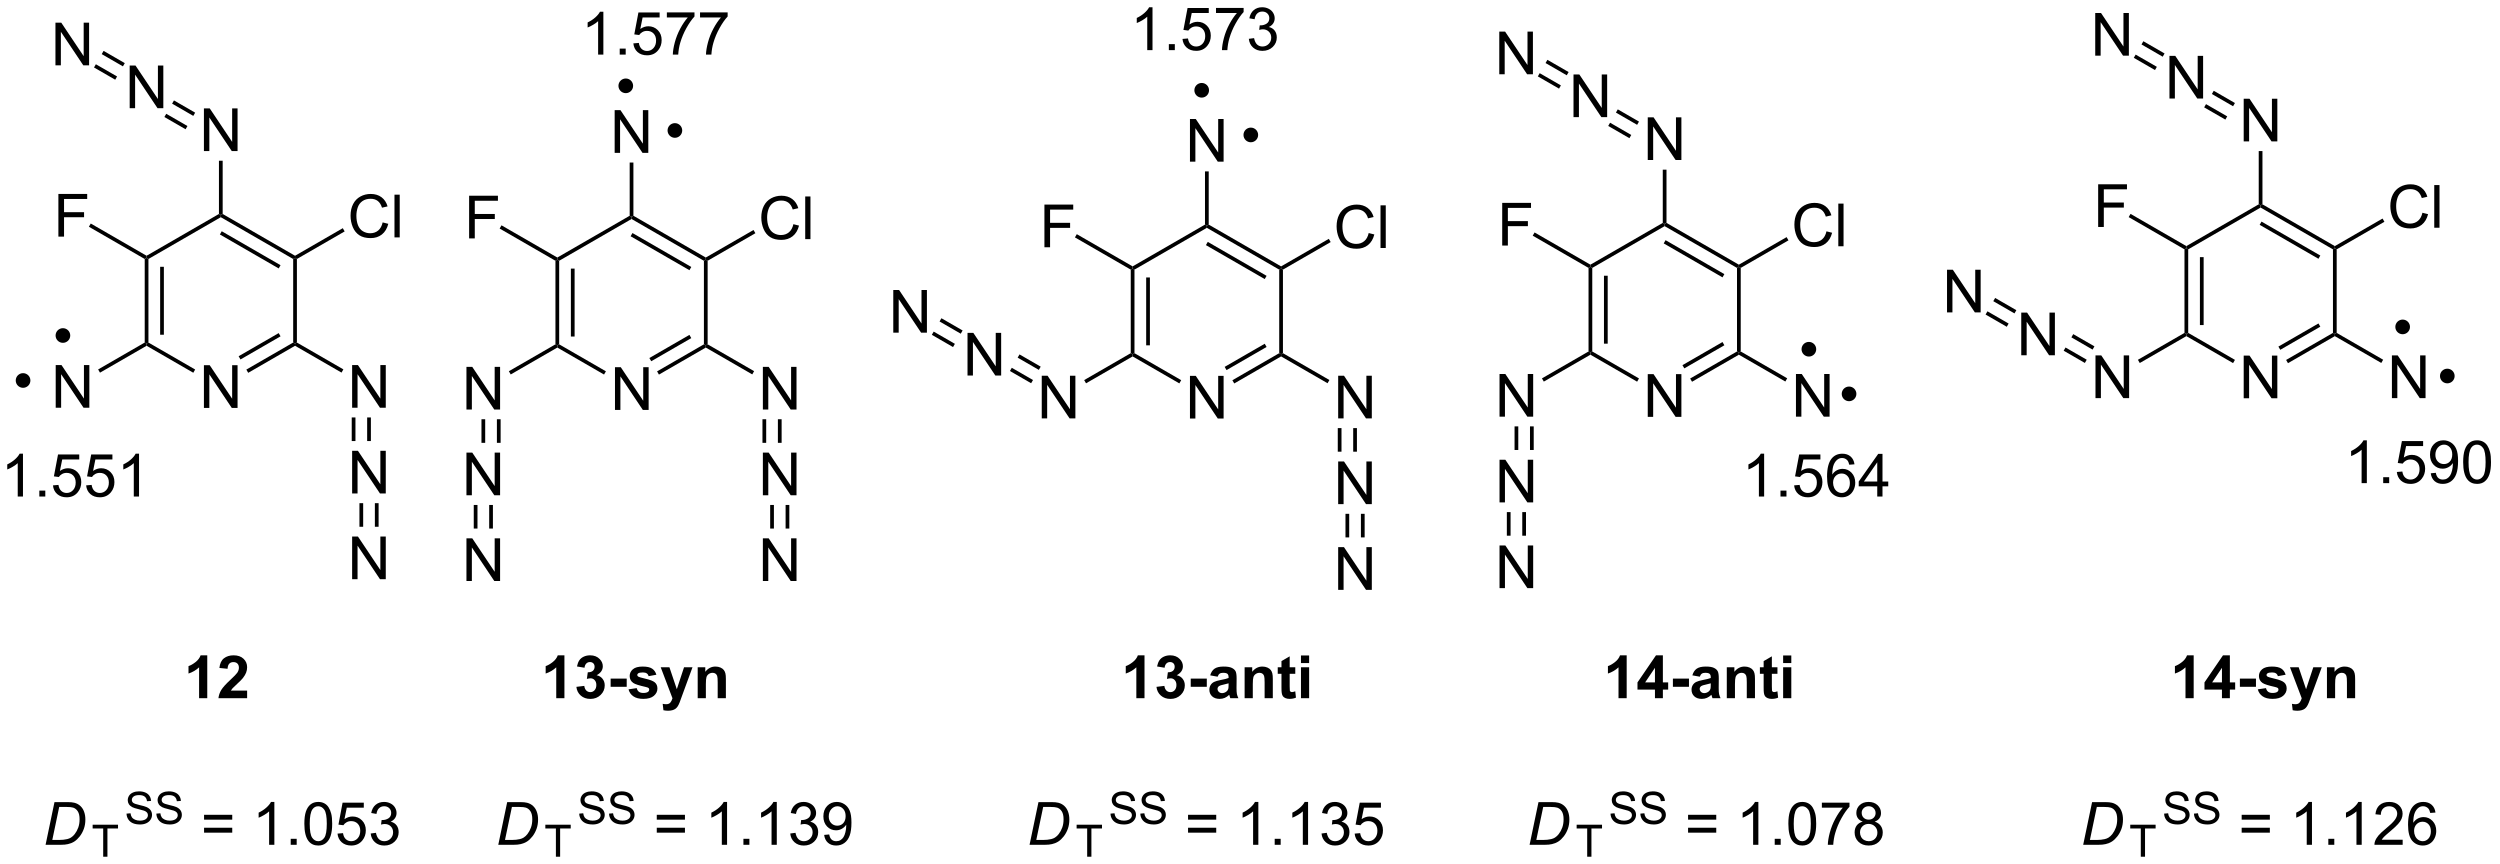 <?xml version="1.0" encoding="UTF-8"?>
<!DOCTYPE svg PUBLIC '-//W3C//DTD SVG 1.0//EN'
          'http://www.w3.org/TR/2001/REC-SVG-20010904/DTD/svg10.dtd'>
<svg stroke-dasharray="none" shape-rendering="auto" xmlns="http://www.w3.org/2000/svg" font-family="'Dialog'" text-rendering="auto" width="920" fill-opacity="1" color-interpolation="auto" color-rendering="auto" preserveAspectRatio="xMidYMid meet" font-size="12px" viewBox="0 0 920 318" fill="black" xmlns:xlink="http://www.w3.org/1999/xlink" stroke="black" image-rendering="auto" stroke-miterlimit="10" stroke-linecap="square" stroke-linejoin="miter" font-style="normal" stroke-width="1" height="318" stroke-dashoffset="0" font-weight="normal" stroke-opacity="1"
><!--Generated by the Batik Graphics2D SVG Generator--><defs id="genericDefs"
  /><g
  ><defs id="defs1"
    ><clipPath clipPathUnits="userSpaceOnUse" id="clipPath1"
      ><path d="M1.543 2.137 L346.292 2.137 L346.292 121.361 L1.543 121.361 L1.543 2.137 Z"
      /></clipPath
      ><clipPath clipPathUnits="userSpaceOnUse" id="clipPath2"
      ><path d="M7.801 9.367 L7.801 125.276 L342.964 125.276 L342.964 9.367 Z"
      /></clipPath
    ></defs
    ><g transform="scale(2.667,2.667) translate(-1.543,-2.137) matrix(1.029,0,0,1.029,-6.481,-7.498)"
    ><path d="M90.263 64.332 L90.263 58.605 L91.041 58.605 L94.049 63.1 L94.049 58.605 L94.776 58.605 L94.776 64.332 L93.997 64.332 L90.989 59.832 L90.989 64.332 L90.263 64.332 Z" stroke="none" clip-path="url(#clipPath2)"
    /></g
    ><g transform="matrix(2.743,0,0,2.743,-21.396,-25.693)"
    ><path d="M82.319 44.351 L82.569 44.207 L82.819 44.351 L82.819 55.562 L82.569 55.707 L82.319 55.562 ZM84.389 45.402 L84.389 54.512 L84.889 54.512 L84.889 45.402 Z" stroke="none" clip-path="url(#clipPath2)"
    /></g
    ><g transform="matrix(2.743,0,0,2.743,-21.396,-25.693)"
    ><path d="M82.569 55.995 L82.569 55.707 L82.819 55.562 L89.088 59.182 L88.838 59.615 Z" stroke="none" clip-path="url(#clipPath2)"
    /></g
    ><g transform="matrix(2.743,0,0,2.743,-21.396,-25.693)"
    ><path d="M96.203 59.624 L95.953 59.191 L102.237 55.562 L102.487 55.707 L102.487 55.995 ZM95.168 57.831 L100.543 54.728 L100.293 54.295 L94.918 57.398 Z" stroke="none" clip-path="url(#clipPath2)"
    /></g
    ><g transform="matrix(2.743,0,0,2.743,-21.396,-25.693)"
    ><path d="M102.737 55.562 L102.487 55.707 L102.237 55.562 L102.237 44.351 L102.487 44.207 L102.737 44.351 Z" stroke="none" clip-path="url(#clipPath2)"
    /></g
    ><g transform="matrix(2.743,0,0,2.743,-21.396,-25.693)"
    ><path d="M102.487 43.918 L102.487 44.207 L102.237 44.351 L92.528 38.745 L92.528 38.457 L92.778 38.312 ZM100.543 45.185 L92.653 40.631 L92.403 41.064 L100.293 45.618 Z" stroke="none" clip-path="url(#clipPath2)"
    /></g
    ><g transform="matrix(2.743,0,0,2.743,-21.396,-25.693)"
    ><path d="M92.278 38.312 L92.528 38.457 L92.528 38.745 L82.819 44.351 L82.569 44.207 L82.569 43.918 Z" stroke="none" clip-path="url(#clipPath2)"
    /></g
    ><g transform="matrix(2.743,0,0,2.743,-21.396,-25.693)"
    ><path d="M90.263 29.872 L90.263 24.145 L91.041 24.145 L94.049 28.64 L94.049 24.145 L94.776 24.145 L94.776 29.872 L93.997 29.872 L90.989 25.372 L90.989 29.872 L90.263 29.872 Z" stroke="none" clip-path="url(#clipPath2)"
    /></g
    ><g transform="matrix(2.743,0,0,2.743,-21.396,-25.693)"
    ><path d="M92.778 38.312 L92.528 38.457 L92.278 38.312 L92.278 31.172 L92.778 31.172 Z" stroke="none" clip-path="url(#clipPath2)"
    /></g
    ><g transform="matrix(2.743,0,0,2.743,-21.396,-25.693)"
    ><path d="M70.738 41.352 L70.738 35.625 L74.603 35.625 L74.603 36.3 L71.496 36.3 L71.496 38.073 L74.183 38.073 L74.183 38.75 L71.496 38.75 L71.496 41.352 L70.738 41.352 Z" stroke="none" clip-path="url(#clipPath2)"
    /></g
    ><g transform="matrix(2.743,0,0,2.743,-21.396,-25.693)"
    ><path d="M82.569 43.918 L82.569 44.207 L82.319 44.351 L74.831 40.028 L75.081 39.595 Z" stroke="none" clip-path="url(#clipPath2)"
    /></g
    ><g transform="matrix(2.743,0,0,2.743,-21.396,-25.693)"
    ><path d="M114.24 39.444 L114.998 39.634 Q114.761 40.569 114.141 41.061 Q113.522 41.551 112.628 41.551 Q111.701 41.551 111.121 41.173 Q110.542 40.796 110.238 40.082 Q109.936 39.366 109.936 38.546 Q109.936 37.65 110.277 36.986 Q110.621 36.319 111.251 35.973 Q111.881 35.626 112.639 35.626 Q113.498 35.626 114.084 36.064 Q114.67 36.501 114.902 37.296 L114.154 37.47 Q113.957 36.845 113.576 36.561 Q113.199 36.275 112.623 36.275 Q111.964 36.275 111.519 36.592 Q111.076 36.907 110.897 37.441 Q110.717 37.975 110.717 38.54 Q110.717 39.272 110.93 39.816 Q111.144 40.361 111.592 40.632 Q112.042 40.9 112.566 40.9 Q113.201 40.9 113.641 40.532 Q114.084 40.165 114.24 39.444 ZM115.828 41.452 L115.828 35.725 L116.531 35.725 L116.531 41.452 L115.828 41.452 Z" stroke="none" clip-path="url(#clipPath2)"
    /></g
    ><g transform="matrix(2.743,0,0,2.743,-21.396,-25.693)"
    ><path d="M102.737 44.351 L102.487 44.207 L102.487 43.918 L108.892 40.221 L109.142 40.654 Z" stroke="none" clip-path="url(#clipPath2)"
    /></g
    ><g transform="matrix(2.743,0,0,2.743,-21.396,-25.693)"
    ><path d="M110.147 64.312 L110.147 58.585 L110.925 58.585 L113.933 63.08 L113.933 58.585 L114.66 58.585 L114.66 64.312 L113.881 64.312 L110.873 59.812 L110.873 64.312 L110.147 64.312 Z" stroke="none" clip-path="url(#clipPath2)"
    /></g
    ><g transform="matrix(2.743,0,0,2.743,-21.396,-25.693)"
    ><path d="M102.487 55.995 L102.487 55.707 L102.737 55.562 L108.972 59.162 L108.722 59.595 Z" stroke="none" clip-path="url(#clipPath2)"
    /></g
    ><g transform="matrix(2.743,0,0,2.743,-21.396,-25.693)"
    ><path d="M70.379 64.312 L70.379 58.585 L71.157 58.585 L74.165 63.08 L74.165 58.585 L74.892 58.585 L74.892 64.312 L74.113 64.312 L71.105 59.812 L71.105 64.312 L70.379 64.312 Z" stroke="none" clip-path="url(#clipPath2)"
    /></g
    ><g transform="matrix(2.743,0,0,2.743,-21.396,-25.693)"
    ><path d="M82.319 55.562 L82.569 55.707 L82.569 55.995 L76.319 59.604 L76.069 59.171 Z" stroke="none" clip-path="url(#clipPath2)"
    /></g
    ><g transform="matrix(2.743,0,0,2.743,-21.396,-25.693)"
    ><path d="M70.379 75.812 L70.379 70.085 L71.157 70.085 L74.165 74.58 L74.165 70.085 L74.892 70.085 L74.892 75.812 L74.113 75.812 L71.105 71.312 L71.105 75.812 L70.379 75.812 Z" stroke="none" clip-path="url(#clipPath2)"
    /></g
    ><g transform="matrix(2.743,0,0,2.743,-21.396,-25.693)"
    ><path d="M72.394 65.612 L72.894 65.612 L72.894 68.778 L72.394 68.778 ZM74.464 65.612 L74.464 68.778 L74.964 68.778 L74.964 65.612 Z" stroke="none" clip-path="url(#clipPath2)"
    /></g
    ><g transform="matrix(2.743,0,0,2.743,-21.396,-25.693)"
    ><path d="M110.147 75.812 L110.147 70.085 L110.925 70.085 L113.933 74.58 L113.933 70.085 L114.66 70.085 L114.66 75.812 L113.881 75.812 L110.873 71.312 L110.873 75.812 L110.147 75.812 Z" stroke="none" clip-path="url(#clipPath2)"
    /></g
    ><g transform="matrix(2.743,0,0,2.743,-21.396,-25.693)"
    ><path d="M112.162 65.612 L112.662 65.612 L112.662 68.778 L112.162 68.778 ZM110.092 65.612 L110.092 68.778 L110.592 68.778 L110.592 65.612 Z" stroke="none" clip-path="url(#clipPath2)"
    /></g
    ><g transform="matrix(2.743,0,0,2.743,-21.396,-25.693)"
    ><path d="M110.147 87.312 L110.147 81.585 L110.925 81.585 L113.933 86.08 L113.933 81.585 L114.66 81.585 L114.66 87.312 L113.881 87.312 L110.873 82.812 L110.873 87.312 L110.147 87.312 Z" stroke="none" clip-path="url(#clipPath2)"
    /></g
    ><g transform="matrix(2.743,0,0,2.743,-21.396,-25.693)"
    ><path d="M111.127 77.112 L111.127 80.278 L111.627 80.278 L111.627 77.112 ZM113.197 77.112 L113.197 80.278 L113.697 80.278 L113.697 77.112 Z" stroke="none" clip-path="url(#clipPath2)"
    /></g
    ><g transform="matrix(2.743,0,0,2.743,-21.396,-25.693)"
    ><path d="M70.379 87.312 L70.379 81.585 L71.157 81.585 L74.165 86.08 L74.165 81.585 L74.892 81.585 L74.892 87.312 L74.113 87.312 L71.105 82.812 L71.105 87.312 L70.379 87.312 Z" stroke="none" clip-path="url(#clipPath2)"
    /></g
    ><g transform="matrix(2.743,0,0,2.743,-21.396,-25.693)"
    ><path d="M71.359 77.112 L71.359 80.278 L71.859 80.278 L71.859 77.112 ZM73.429 77.112 L73.429 80.278 L73.929 80.278 L73.929 77.112 Z" stroke="none" clip-path="url(#clipPath2)"
    /></g
    ><g transform="matrix(2.743,0,0,2.743,-21.396,-25.693)"
    ><path d="M35.158 64.092 L35.158 58.366 L35.937 58.366 L38.945 62.861 L38.945 58.366 L39.671 58.366 L39.671 64.092 L38.893 64.092 L35.885 59.592 L35.885 64.092 L35.158 64.092 Z" stroke="none" clip-path="url(#clipPath2)"
    /></g
    ><g transform="matrix(2.743,0,0,2.743,-21.396,-25.693)"
    ><path d="M27.215 44.112 L27.465 43.967 L27.715 44.112 L27.715 55.323 L27.465 55.467 L27.215 55.323 ZM29.285 45.162 L29.285 54.272 L29.785 54.272 L29.785 45.162 Z" stroke="none" clip-path="url(#clipPath2)"
    /></g
    ><g transform="matrix(2.743,0,0,2.743,-21.396,-25.693)"
    ><path d="M27.465 55.756 L27.465 55.467 L27.715 55.323 L33.983 58.942 L33.733 59.375 Z" stroke="none" clip-path="url(#clipPath2)"
    /></g
    ><g transform="matrix(2.743,0,0,2.743,-21.396,-25.693)"
    ><path d="M41.099 59.384 L40.849 58.951 L47.133 55.323 L47.383 55.467 L47.383 55.756 ZM40.064 57.592 L45.438 54.489 L45.188 54.056 L39.814 57.158 Z" stroke="none" clip-path="url(#clipPath2)"
    /></g
    ><g transform="matrix(2.743,0,0,2.743,-21.396,-25.693)"
    ><path d="M47.633 55.323 L47.383 55.467 L47.133 55.323 L47.133 44.112 L47.383 43.967 L47.633 44.112 Z" stroke="none" clip-path="url(#clipPath2)"
    /></g
    ><g transform="matrix(2.743,0,0,2.743,-21.396,-25.693)"
    ><path d="M47.383 43.679 L47.383 43.967 L47.133 44.112 L37.424 38.506 L37.424 38.217 L37.674 38.073 ZM45.438 44.946 L37.549 40.391 L37.299 40.824 L45.188 45.379 Z" stroke="none" clip-path="url(#clipPath2)"
    /></g
    ><g transform="matrix(2.743,0,0,2.743,-21.396,-25.693)"
    ><path d="M37.174 38.073 L37.424 38.217 L37.424 38.506 L27.715 44.112 L27.465 43.967 L27.465 43.679 Z" stroke="none" clip-path="url(#clipPath2)"
    /></g
    ><g transform="matrix(2.743,0,0,2.743,-21.396,-25.693)"
    ><path d="M35.158 29.632 L35.158 23.906 L35.937 23.906 L38.945 28.4 L38.945 23.906 L39.671 23.906 L39.671 29.632 L38.893 29.632 L35.885 25.132 L35.885 29.632 L35.158 29.632 Z" stroke="none" clip-path="url(#clipPath2)"
    /></g
    ><g transform="matrix(2.743,0,0,2.743,-21.396,-25.693)"
    ><path d="M37.674 38.073 L37.424 38.217 L37.174 38.073 L37.174 30.932 L37.674 30.932 Z" stroke="none" clip-path="url(#clipPath2)"
    /></g
    ><g transform="matrix(2.743,0,0,2.743,-21.396,-25.693)"
    ><path d="M15.634 41.112 L15.634 35.386 L19.498 35.386 L19.498 36.06 L16.392 36.06 L16.392 37.834 L19.079 37.834 L19.079 38.511 L16.392 38.511 L16.392 41.112 L15.634 41.112 Z" stroke="none" clip-path="url(#clipPath2)"
    /></g
    ><g transform="matrix(2.743,0,0,2.743,-21.396,-25.693)"
    ><path d="M27.465 43.679 L27.465 43.967 L27.215 44.112 L19.727 39.788 L19.977 39.355 Z" stroke="none" clip-path="url(#clipPath2)"
    /></g
    ><g transform="matrix(2.743,0,0,2.743,-21.396,-25.693)"
    ><path d="M59.136 39.204 L59.894 39.395 Q59.657 40.329 59.037 40.822 Q58.417 41.311 57.524 41.311 Q56.597 41.311 56.016 40.934 Q55.438 40.556 55.133 39.842 Q54.831 39.126 54.831 38.306 Q54.831 37.41 55.173 36.746 Q55.516 36.079 56.147 35.733 Q56.777 35.387 57.535 35.387 Q58.394 35.387 58.98 35.824 Q59.566 36.262 59.798 37.056 L59.05 37.23 Q58.852 36.605 58.472 36.322 Q58.094 36.035 57.519 36.035 Q56.86 36.035 56.415 36.353 Q55.972 36.668 55.792 37.202 Q55.613 37.736 55.613 38.301 Q55.613 39.032 55.826 39.577 Q56.04 40.121 56.488 40.392 Q56.938 40.66 57.462 40.66 Q58.097 40.66 58.537 40.293 Q58.98 39.926 59.136 39.204 ZM60.723 41.212 L60.723 35.486 L61.426 35.486 L61.426 41.212 L60.723 41.212 Z" stroke="none" clip-path="url(#clipPath2)"
    /></g
    ><g transform="matrix(2.743,0,0,2.743,-21.396,-25.693)"
    ><path d="M47.633 44.112 L47.383 43.967 L47.383 43.679 L53.788 39.981 L54.038 40.414 Z" stroke="none" clip-path="url(#clipPath2)"
    /></g
    ><g transform="matrix(2.743,0,0,2.743,-21.396,-25.693)"
    ><path d="M55.042 64.072 L55.042 58.346 L55.821 58.346 L58.829 62.84 L58.829 58.346 L59.555 58.346 L59.555 64.072 L58.777 64.072 L55.769 59.572 L55.769 64.072 L55.042 64.072 Z" stroke="none" clip-path="url(#clipPath2)"
    /></g
    ><g transform="matrix(2.743,0,0,2.743,-21.396,-25.693)"
    ><path d="M47.383 55.756 L47.383 55.467 L47.633 55.323 L53.867 58.922 L53.617 59.355 Z" stroke="none" clip-path="url(#clipPath2)"
    /></g
    ><g transform="matrix(2.743,0,0,2.743,-21.396,-25.693)"
    ><path d="M15.274 64.072 L15.274 58.346 L16.053 58.346 L19.061 62.84 L19.061 58.346 L19.787 58.346 L19.787 64.072 L19.009 64.072 L16.001 59.572 L16.001 64.072 L15.274 64.072 Z" stroke="none" clip-path="url(#clipPath2)"
    /></g
    ><g transform="matrix(2.743,0,0,2.743,-21.396,-25.693)"
    ><path d="M27.215 55.323 L27.465 55.467 L27.465 55.756 L21.215 59.364 L20.965 58.931 Z" stroke="none" clip-path="url(#clipPath2)"
    /></g
    ><g transform="matrix(2.743,0,0,2.743,-21.396,-25.693)"
    ><path d="M25.199 23.882 L25.199 18.156 L25.978 18.156 L28.986 22.65 L28.986 18.156 L29.712 18.156 L29.712 23.882 L28.933 23.882 L25.926 19.382 L25.926 23.882 L25.199 23.882 Z" stroke="none" clip-path="url(#clipPath2)"
    /></g
    ><g transform="matrix(2.743,0,0,2.743,-21.396,-25.693)"
    ><path d="M33.983 24.482 L33.733 24.915 L30.89 23.273 L31.14 22.84 ZM32.948 26.275 L30.105 24.633 L29.855 25.066 L32.698 26.708 Z" stroke="none" clip-path="url(#clipPath2)"
    /></g
    ><g transform="matrix(2.743,0,0,2.743,-21.396,-25.693)"
    ><path d="M15.24 18.132 L15.24 12.406 L16.018 12.406 L19.026 16.9 L19.026 12.406 L19.753 12.406 L19.753 18.132 L18.974 18.132 L15.966 13.632 L15.966 18.132 L15.24 18.132 Z" stroke="none" clip-path="url(#clipPath2)"
    /></g
    ><g transform="matrix(2.743,0,0,2.743,-21.396,-25.693)"
    ><path d="M24.542 17.836 L21.698 16.194 L21.448 16.627 L24.292 18.269 ZM23.507 19.628 L20.663 17.987 L20.413 18.42 L23.257 20.061 Z" stroke="none" clip-path="url(#clipPath2)"
    /></g
    ><g transform="matrix(2.743,0,0,2.743,-21.396,-25.693)"
    ><path d="M55.042 75.572 L55.042 69.846 L55.821 69.846 L58.829 74.341 L58.829 69.846 L59.555 69.846 L59.555 75.572 L58.777 75.572 L55.769 71.072 L55.769 75.572 L55.042 75.572 Z" stroke="none" clip-path="url(#clipPath2)"
    /></g
    ><g transform="matrix(2.743,0,0,2.743,-21.396,-25.693)"
    ><path d="M57.058 65.372 L57.558 65.372 L57.558 68.538 L57.058 68.538 ZM54.988 65.372 L54.988 68.538 L55.488 68.538 L55.488 65.372 Z" stroke="none" clip-path="url(#clipPath2)"
    /></g
    ><g transform="matrix(2.743,0,0,2.743,-21.396,-25.693)"
    ><path d="M55.042 87.072 L55.042 81.346 L55.821 81.346 L58.829 85.841 L58.829 81.346 L59.555 81.346 L59.555 87.072 L58.777 87.072 L55.769 82.572 L55.769 87.072 L55.042 87.072 Z" stroke="none" clip-path="url(#clipPath2)"
    /></g
    ><g transform="matrix(2.743,0,0,2.743,-21.396,-25.693)"
    ><path d="M56.023 76.872 L56.023 80.038 L56.523 80.038 L56.523 76.872 ZM58.093 76.872 L58.093 80.038 L58.593 80.038 L58.593 76.872 Z" stroke="none" clip-path="url(#clipPath2)"
    /></g
    ><g transform="matrix(2.743,0,0,2.743,-21.396,-25.693)"
    ><path d="M228.862 65.29 L228.862 59.564 L229.64 59.564 L232.648 64.058 L232.648 59.564 L233.375 59.564 L233.375 65.29 L232.596 65.29 L229.588 60.79 L229.588 65.29 L228.862 65.29 Z" stroke="none" clip-path="url(#clipPath2)"
    /></g
    ><g transform="matrix(2.743,0,0,2.743,-21.396,-25.693)"
    ><path d="M220.918 45.309 L221.168 45.165 L221.418 45.309 L221.418 56.521 L221.168 56.665 L220.918 56.521 ZM222.988 46.36 L222.988 55.47 L223.488 55.47 L223.488 46.36 Z" stroke="none" clip-path="url(#clipPath2)"
    /></g
    ><g transform="matrix(2.743,0,0,2.743,-21.396,-25.693)"
    ><path d="M221.168 56.954 L221.168 56.665 L221.418 56.521 L227.686 60.14 L227.436 60.573 Z" stroke="none" clip-path="url(#clipPath2)"
    /></g
    ><g transform="matrix(2.743,0,0,2.743,-21.396,-25.693)"
    ><path d="M234.802 60.582 L234.552 60.149 L240.836 56.521 L241.086 56.665 L241.086 56.954 ZM233.767 58.789 L239.141 55.687 L238.891 55.254 L233.517 58.356 Z" stroke="none" clip-path="url(#clipPath2)"
    /></g
    ><g transform="matrix(2.743,0,0,2.743,-21.396,-25.693)"
    ><path d="M241.336 56.521 L241.086 56.665 L240.836 56.521 L240.836 45.309 L241.086 45.165 L241.336 45.309 Z" stroke="none" clip-path="url(#clipPath2)"
    /></g
    ><g transform="matrix(2.743,0,0,2.743,-21.396,-25.693)"
    ><path d="M241.086 44.877 L241.086 45.165 L240.836 45.309 L231.127 39.704 L231.127 39.415 L231.377 39.271 ZM239.141 46.144 L231.252 41.589 L231.002 42.022 L238.891 46.577 Z" stroke="none" clip-path="url(#clipPath2)"
    /></g
    ><g transform="matrix(2.743,0,0,2.743,-21.396,-25.693)"
    ><path d="M230.877 39.271 L231.127 39.415 L231.127 39.704 L221.418 45.309 L221.168 45.165 L221.168 44.877 Z" stroke="none" clip-path="url(#clipPath2)"
    /></g
    ><g transform="matrix(2.743,0,0,2.743,-21.396,-25.693)"
    ><path d="M228.862 30.83 L228.862 25.104 L229.64 25.104 L232.648 29.598 L232.648 25.104 L233.375 25.104 L233.375 30.83 L232.596 30.83 L229.588 26.33 L229.588 30.83 L228.862 30.83 Z" stroke="none" clip-path="url(#clipPath2)"
    /></g
    ><g transform="matrix(2.743,0,0,2.743,-21.396,-25.693)"
    ><path d="M231.377 39.271 L231.127 39.415 L230.877 39.271 L230.877 32.13 L231.377 32.13 Z" stroke="none" clip-path="url(#clipPath2)"
    /></g
    ><g transform="matrix(2.743,0,0,2.743,-21.396,-25.693)"
    ><path d="M209.337 42.31 L209.337 36.584 L213.201 36.584 L213.201 37.258 L210.095 37.258 L210.095 39.032 L212.782 39.032 L212.782 39.709 L210.095 39.709 L210.095 42.31 L209.337 42.31 Z" stroke="none" clip-path="url(#clipPath2)"
    /></g
    ><g transform="matrix(2.743,0,0,2.743,-21.396,-25.693)"
    ><path d="M221.168 44.877 L221.168 45.165 L220.918 45.309 L213.43 40.986 L213.68 40.553 Z" stroke="none" clip-path="url(#clipPath2)"
    /></g
    ><g transform="matrix(2.743,0,0,2.743,-21.396,-25.693)"
    ><path d="M252.839 40.402 L253.597 40.592 Q253.36 41.527 252.74 42.02 Q252.12 42.509 251.227 42.509 Q250.3 42.509 249.719 42.132 Q249.141 41.754 248.837 41.04 Q248.535 40.324 248.535 39.504 Q248.535 38.608 248.876 37.944 Q249.219 37.277 249.85 36.931 Q250.48 36.585 251.238 36.585 Q252.097 36.585 252.683 37.022 Q253.269 37.46 253.501 38.254 L252.753 38.428 Q252.555 37.803 252.175 37.52 Q251.798 37.233 251.222 37.233 Q250.563 37.233 250.118 37.551 Q249.675 37.866 249.495 38.4 Q249.316 38.934 249.316 39.499 Q249.316 40.23 249.529 40.775 Q249.743 41.319 250.191 41.59 Q250.641 41.858 251.165 41.858 Q251.8 41.858 252.24 41.491 Q252.683 41.124 252.839 40.402 ZM254.427 42.41 L254.427 36.684 L255.13 36.684 L255.13 42.41 L254.427 42.41 Z" stroke="none" clip-path="url(#clipPath2)"
    /></g
    ><g transform="matrix(2.743,0,0,2.743,-21.396,-25.693)"
    ><path d="M241.336 45.309 L241.086 45.165 L241.086 44.877 L247.49 41.179 L247.74 41.612 Z" stroke="none" clip-path="url(#clipPath2)"
    /></g
    ><g transform="matrix(2.743,0,0,2.743,-21.396,-25.693)"
    ><path d="M248.745 65.27 L248.745 59.544 L249.524 59.544 L252.532 64.038 L252.532 59.544 L253.258 59.544 L253.258 65.27 L252.48 65.27 L249.472 60.77 L249.472 65.27 L248.745 65.27 Z" stroke="none" clip-path="url(#clipPath2)"
    /></g
    ><g transform="matrix(2.743,0,0,2.743,-21.396,-25.693)"
    ><path d="M241.086 56.954 L241.086 56.665 L241.336 56.521 L247.571 60.12 L247.321 60.553 Z" stroke="none" clip-path="url(#clipPath2)"
    /></g
    ><g transform="matrix(2.743,0,0,2.743,-21.396,-25.693)"
    ><path d="M208.977 65.27 L208.977 59.544 L209.756 59.544 L212.764 64.038 L212.764 59.544 L213.49 59.544 L213.49 65.27 L212.712 65.27 L209.704 60.77 L209.704 65.27 L208.977 65.27 Z" stroke="none" clip-path="url(#clipPath2)"
    /></g
    ><g transform="matrix(2.743,0,0,2.743,-21.396,-25.693)"
    ><path d="M220.918 56.521 L221.168 56.665 L221.168 56.954 L214.918 60.562 L214.668 60.129 Z" stroke="none" clip-path="url(#clipPath2)"
    /></g
    ><g transform="matrix(2.743,0,0,2.743,-21.396,-25.693)"
    ><path d="M218.902 25.08 L218.902 19.354 L219.681 19.354 L222.689 23.848 L222.689 19.354 L223.415 19.354 L223.415 25.08 L222.637 25.08 L219.629 20.58 L219.629 25.08 L218.902 25.08 Z" stroke="none" clip-path="url(#clipPath2)"
    /></g
    ><g transform="matrix(2.743,0,0,2.743,-21.396,-25.693)"
    ><path d="M227.686 25.68 L227.436 26.113 L224.593 24.471 L224.843 24.038 ZM226.651 27.473 L223.808 25.831 L223.558 26.264 L226.401 27.906 Z" stroke="none" clip-path="url(#clipPath2)"
    /></g
    ><g transform="matrix(2.743,0,0,2.743,-21.396,-25.693)"
    ><path d="M208.943 19.33 L208.943 13.604 L209.721 13.604 L212.729 18.098 L212.729 13.604 L213.456 13.604 L213.456 19.33 L212.677 19.33 L209.669 14.83 L209.669 19.33 L208.943 19.33 Z" stroke="none" clip-path="url(#clipPath2)"
    /></g
    ><g transform="matrix(2.743,0,0,2.743,-21.396,-25.693)"
    ><path d="M218.245 19.034 L215.401 17.392 L215.151 17.825 L217.995 19.467 ZM217.21 20.826 L214.366 19.184 L214.116 19.617 L216.96 21.259 Z" stroke="none" clip-path="url(#clipPath2)"
    /></g
    ><g transform="matrix(2.743,0,0,2.743,-21.396,-25.693)"
    ><path d="M208.977 76.77 L208.977 71.044 L209.756 71.044 L212.764 75.538 L212.764 71.044 L213.49 71.044 L213.49 76.77 L212.712 76.77 L209.704 72.27 L209.704 76.77 L208.977 76.77 Z" stroke="none" clip-path="url(#clipPath2)"
    /></g
    ><g transform="matrix(2.743,0,0,2.743,-21.396,-25.693)"
    ><path d="M210.993 66.57 L211.493 66.57 L211.493 69.736 L210.993 69.736 ZM213.063 66.57 L213.063 69.736 L213.563 69.736 L213.563 66.57 Z" stroke="none" clip-path="url(#clipPath2)"
    /></g
    ><g transform="matrix(2.743,0,0,2.743,-21.396,-25.693)"
    ><path d="M208.977 88.27 L208.977 82.544 L209.756 82.544 L212.764 87.038 L212.764 82.544 L213.49 82.544 L213.49 88.27 L212.712 88.27 L209.704 83.77 L209.704 88.27 L208.977 88.27 Z" stroke="none" clip-path="url(#clipPath2)"
    /></g
    ><g transform="matrix(2.743,0,0,2.743,-21.396,-25.693)"
    ><path d="M209.958 78.07 L209.958 81.236 L210.458 81.236 L210.458 78.07 ZM212.028 78.07 L212.028 81.236 L212.528 81.236 L212.528 78.07 Z" stroke="none" clip-path="url(#clipPath2)"
    /></g
    ><g transform="matrix(2.743,0,0,2.743,-21.396,-25.693)"
    ><path d="M308.814 62.798 L308.814 57.071 L309.593 57.071 L312.601 61.566 L312.601 57.071 L313.327 57.071 L313.327 62.798 L312.548 62.798 L309.541 58.298 L309.541 62.798 L308.814 62.798 Z" stroke="none" clip-path="url(#clipPath2)"
    /></g
    ><g transform="matrix(2.743,0,0,2.743,-21.396,-25.693)"
    ><path d="M300.87 42.817 L301.12 42.673 L301.37 42.817 L301.37 54.029 L301.12 54.173 L300.87 54.029 ZM302.94 43.868 L302.94 52.978 L303.44 52.978 L303.44 43.868 Z" stroke="none" clip-path="url(#clipPath2)"
    /></g
    ><g transform="matrix(2.743,0,0,2.743,-21.396,-25.693)"
    ><path d="M301.12 54.462 L301.12 54.173 L301.37 54.029 L307.639 57.648 L307.389 58.081 Z" stroke="none" clip-path="url(#clipPath2)"
    /></g
    ><g transform="matrix(2.743,0,0,2.743,-21.396,-25.693)"
    ><path d="M314.755 58.09 L314.505 57.657 L320.789 54.029 L321.039 54.173 L321.039 54.462 ZM313.72 56.297 L319.094 53.194 L318.844 52.761 L313.47 55.864 Z" stroke="none" clip-path="url(#clipPath2)"
    /></g
    ><g transform="matrix(2.743,0,0,2.743,-21.396,-25.693)"
    ><path d="M321.289 54.029 L321.039 54.173 L320.789 54.029 L320.789 42.817 L321.039 42.673 L321.289 42.817 Z" stroke="none" clip-path="url(#clipPath2)"
    /></g
    ><g transform="matrix(2.743,0,0,2.743,-21.396,-25.693)"
    ><path d="M321.039 42.384 L321.039 42.673 L320.789 42.817 L311.08 37.212 L311.08 36.923 L311.33 36.779 ZM319.094 43.651 L311.205 39.096 L310.955 39.53 L318.844 44.084 Z" stroke="none" clip-path="url(#clipPath2)"
    /></g
    ><g transform="matrix(2.743,0,0,2.743,-21.396,-25.693)"
    ><path d="M310.83 36.779 L311.08 36.923 L311.08 37.212 L301.37 42.817 L301.12 42.673 L301.12 42.384 Z" stroke="none" clip-path="url(#clipPath2)"
    /></g
    ><g transform="matrix(2.743,0,0,2.743,-21.396,-25.693)"
    ><path d="M308.814 28.338 L308.814 22.611 L309.593 22.611 L312.601 27.106 L312.601 22.611 L313.327 22.611 L313.327 28.338 L312.548 28.338 L309.541 23.838 L309.541 28.338 L308.814 28.338 Z" stroke="none" clip-path="url(#clipPath2)"
    /></g
    ><g transform="matrix(2.743,0,0,2.743,-21.396,-25.693)"
    ><path d="M311.33 36.779 L311.08 36.923 L310.83 36.779 L310.83 29.638 L311.33 29.638 Z" stroke="none" clip-path="url(#clipPath2)"
    /></g
    ><g transform="matrix(2.743,0,0,2.743,-21.396,-25.693)"
    ><path d="M289.289 39.818 L289.289 34.091 L293.154 34.091 L293.154 34.766 L290.047 34.766 L290.047 36.539 L292.735 36.539 L292.735 37.216 L290.047 37.216 L290.047 39.818 L289.289 39.818 Z" stroke="none" clip-path="url(#clipPath2)"
    /></g
    ><g transform="matrix(2.743,0,0,2.743,-21.396,-25.693)"
    ><path d="M301.12 42.384 L301.12 42.673 L300.87 42.817 L293.383 38.494 L293.633 38.061 Z" stroke="none" clip-path="url(#clipPath2)"
    /></g
    ><g transform="matrix(2.743,0,0,2.743,-21.396,-25.693)"
    ><path d="M332.792 37.91 L333.55 38.1 Q333.313 39.035 332.693 39.527 Q332.073 40.017 331.18 40.017 Q330.253 40.017 329.672 39.639 Q329.094 39.262 328.789 38.548 Q328.487 37.832 328.487 37.012 Q328.487 36.116 328.828 35.452 Q329.172 34.785 329.802 34.439 Q330.433 34.092 331.19 34.092 Q332.05 34.092 332.636 34.53 Q333.221 34.967 333.453 35.762 L332.706 35.936 Q332.508 35.311 332.128 35.027 Q331.75 34.741 331.175 34.741 Q330.516 34.741 330.07 35.058 Q329.628 35.373 329.448 35.907 Q329.268 36.441 329.268 37.006 Q329.268 37.738 329.482 38.282 Q329.695 38.827 330.143 39.097 Q330.594 39.366 331.117 39.366 Q331.753 39.366 332.193 38.998 Q332.636 38.631 332.792 37.91 ZM334.379 39.918 L334.379 34.191 L335.082 34.191 L335.082 39.918 L334.379 39.918 Z" stroke="none" clip-path="url(#clipPath2)"
    /></g
    ><g transform="matrix(2.743,0,0,2.743,-21.396,-25.693)"
    ><path d="M321.289 42.817 L321.039 42.673 L321.039 42.384 L327.443 38.687 L327.693 39.12 Z" stroke="none" clip-path="url(#clipPath2)"
    /></g
    ><g transform="matrix(2.743,0,0,2.743,-21.396,-25.693)"
    ><path d="M328.698 62.778 L328.698 57.051 L329.477 57.051 L332.485 61.546 L332.485 57.051 L333.211 57.051 L333.211 62.778 L332.433 62.778 L329.425 58.278 L329.425 62.778 L328.698 62.778 Z" stroke="none" clip-path="url(#clipPath2)"
    /></g
    ><g transform="matrix(2.743,0,0,2.743,-21.396,-25.693)"
    ><path d="M321.039 54.462 L321.039 54.173 L321.289 54.029 L327.523 57.628 L327.273 58.061 Z" stroke="none" clip-path="url(#clipPath2)"
    /></g
    ><g transform="matrix(2.743,0,0,2.743,-21.396,-25.693)"
    ><path d="M288.93 62.778 L288.93 57.051 L289.709 57.051 L292.717 61.546 L292.717 57.051 L293.443 57.051 L293.443 62.778 L292.664 62.778 L289.657 58.278 L289.657 62.778 L288.93 62.778 Z" stroke="none" clip-path="url(#clipPath2)"
    /></g
    ><g transform="matrix(2.743,0,0,2.743,-21.396,-25.693)"
    ><path d="M300.87 54.029 L301.12 54.173 L301.12 54.462 L294.871 58.07 L294.621 57.637 Z" stroke="none" clip-path="url(#clipPath2)"
    /></g
    ><g transform="matrix(2.743,0,0,2.743,-21.396,-25.693)"
    ><path d="M298.855 22.588 L298.855 16.861 L299.633 16.861 L302.641 21.356 L302.641 16.861 L303.368 16.861 L303.368 22.588 L302.589 22.588 L299.581 18.088 L299.581 22.588 L298.855 22.588 Z" stroke="none" clip-path="url(#clipPath2)"
    /></g
    ><g transform="matrix(2.743,0,0,2.743,-21.396,-25.693)"
    ><path d="M307.639 23.188 L307.389 23.621 L304.545 21.979 L304.795 21.546 ZM306.604 24.98 L303.76 23.338 L303.51 23.771 L306.354 25.413 Z" stroke="none" clip-path="url(#clipPath2)"
    /></g
    ><g transform="matrix(2.743,0,0,2.743,-21.396,-25.693)"
    ><path d="M288.896 16.838 L288.896 11.111 L289.674 11.111 L292.682 15.606 L292.682 11.111 L293.409 11.111 L293.409 16.838 L292.63 16.838 L289.622 12.338 L289.622 16.838 L288.896 16.838 Z" stroke="none" clip-path="url(#clipPath2)"
    /></g
    ><g transform="matrix(2.743,0,0,2.743,-21.396,-25.693)"
    ><path d="M298.197 16.541 L295.353 14.899 L295.103 15.332 L297.947 16.974 ZM297.162 18.334 L294.319 16.692 L294.069 17.125 L296.912 18.767 Z" stroke="none" clip-path="url(#clipPath2)"
    /></g
    ><g transform="matrix(2.743,0,0,2.743,-21.396,-25.693)"
    ><path d="M278.971 57.028 L278.971 51.301 L279.749 51.301 L282.757 55.796 L282.757 51.301 L283.484 51.301 L283.484 57.028 L282.705 57.028 L279.697 52.528 L279.697 57.028 L278.971 57.028 Z" stroke="none" clip-path="url(#clipPath2)"
    /></g
    ><g transform="matrix(2.743,0,0,2.743,-21.396,-25.693)"
    ><path d="M287.755 57.628 L287.505 58.061 L284.661 56.419 L284.911 55.986 ZM288.79 55.835 L285.946 54.193 L285.696 54.626 L288.54 56.268 Z" stroke="none" clip-path="url(#clipPath2)"
    /></g
    ><g transform="matrix(2.743,0,0,2.743,-21.396,-25.693)"
    ><path d="M269.012 51.278 L269.012 45.551 L269.79 45.551 L272.798 50.046 L272.798 45.551 L273.524 45.551 L273.524 51.278 L272.746 51.278 L269.738 46.778 L269.738 51.278 L269.012 51.278 Z" stroke="none" clip-path="url(#clipPath2)"
    /></g
    ><g transform="matrix(2.743,0,0,2.743,-21.396,-25.693)"
    ><path d="M278.313 50.981 L275.469 49.34 L275.219 49.773 L278.063 51.414 ZM277.278 52.774 L274.435 51.132 L274.185 51.565 L277.028 53.207 Z" stroke="none" clip-path="url(#clipPath2)"
    /></g
    ><g transform="matrix(2.743,0,0,2.743,-21.396,-25.693)"
    ><path d="M167.445 65.52 L167.445 59.793 L168.224 59.793 L171.231 64.288 L171.231 59.793 L171.958 59.793 L171.958 65.52 L171.179 65.52 L168.172 61.02 L168.172 65.52 L167.445 65.52 Z" stroke="none" clip-path="url(#clipPath2)"
    /></g
    ><g transform="matrix(2.743,0,0,2.743,-21.396,-25.693)"
    ><path d="M159.501 45.539 L159.751 45.395 L160.001 45.539 L160.001 56.75 L159.751 56.895 L159.501 56.75 ZM161.571 46.59 L161.571 55.7 L162.071 55.7 L162.071 46.59 Z" stroke="none" clip-path="url(#clipPath2)"
    /></g
    ><g transform="matrix(2.743,0,0,2.743,-21.396,-25.693)"
    ><path d="M159.751 57.183 L159.751 56.895 L160.001 56.75 L166.27 60.37 L166.02 60.803 Z" stroke="none" clip-path="url(#clipPath2)"
    /></g
    ><g transform="matrix(2.743,0,0,2.743,-21.396,-25.693)"
    ><path d="M173.386 60.812 L173.136 60.379 L179.42 56.75 L179.67 56.895 L179.67 57.183 ZM172.351 59.019 L177.725 55.916 L177.475 55.483 L172.101 58.586 Z" stroke="none" clip-path="url(#clipPath2)"
    /></g
    ><g transform="matrix(2.743,0,0,2.743,-21.396,-25.693)"
    ><path d="M179.92 56.75 L179.67 56.895 L179.42 56.75 L179.42 45.539 L179.67 45.395 L179.92 45.539 Z" stroke="none" clip-path="url(#clipPath2)"
    /></g
    ><g transform="matrix(2.743,0,0,2.743,-21.396,-25.693)"
    ><path d="M179.67 45.106 L179.67 45.395 L179.42 45.539 L169.711 39.933 L169.711 39.645 L169.961 39.5 ZM177.725 46.373 L169.836 41.819 L169.586 42.252 L177.475 46.806 Z" stroke="none" clip-path="url(#clipPath2)"
    /></g
    ><g transform="matrix(2.743,0,0,2.743,-21.396,-25.693)"
    ><path d="M169.461 39.5 L169.711 39.645 L169.711 39.933 L160.001 45.539 L159.751 45.395 L159.751 45.106 Z" stroke="none" clip-path="url(#clipPath2)"
    /></g
    ><g transform="matrix(2.743,0,0,2.743,-21.396,-25.693)"
    ><path d="M167.445 31.06 L167.445 25.333 L168.224 25.333 L171.231 29.828 L171.231 25.333 L171.958 25.333 L171.958 31.06 L171.179 31.06 L168.172 26.56 L168.172 31.06 L167.445 31.06 Z" stroke="none" clip-path="url(#clipPath2)"
    /></g
    ><g transform="matrix(2.743,0,0,2.743,-21.396,-25.693)"
    ><path d="M169.961 39.5 L169.711 39.645 L169.461 39.5 L169.461 32.36 L169.961 32.36 Z" stroke="none" clip-path="url(#clipPath2)"
    /></g
    ><g transform="matrix(2.743,0,0,2.743,-21.396,-25.693)"
    ><path d="M147.92 42.54 L147.92 36.813 L151.785 36.813 L151.785 37.488 L148.678 37.488 L148.678 39.261 L151.366 39.261 L151.366 39.938 L148.678 39.938 L148.678 42.54 L147.92 42.54 Z" stroke="none" clip-path="url(#clipPath2)"
    /></g
    ><g transform="matrix(2.743,0,0,2.743,-21.396,-25.693)"
    ><path d="M159.751 45.106 L159.751 45.395 L159.501 45.539 L152.013 41.216 L152.263 40.783 Z" stroke="none" clip-path="url(#clipPath2)"
    /></g
    ><g transform="matrix(2.743,0,0,2.743,-21.396,-25.693)"
    ><path d="M191.423 40.632 L192.18 40.822 Q191.944 41.757 191.324 42.249 Q190.704 42.739 189.811 42.739 Q188.884 42.739 188.303 42.361 Q187.725 41.983 187.42 41.27 Q187.118 40.554 187.118 39.733 Q187.118 38.838 187.459 38.174 Q187.803 37.507 188.433 37.16 Q189.063 36.814 189.821 36.814 Q190.68 36.814 191.267 37.252 Q191.852 37.689 192.084 38.483 L191.337 38.658 Q191.139 38.033 190.759 37.749 Q190.381 37.463 189.805 37.463 Q189.147 37.463 188.701 37.78 Q188.259 38.095 188.079 38.629 Q187.899 39.163 187.899 39.728 Q187.899 40.46 188.113 41.004 Q188.326 41.549 188.774 41.819 Q189.225 42.088 189.748 42.088 Q190.384 42.088 190.824 41.72 Q191.267 41.353 191.423 40.632 ZM193.01 42.64 L193.01 36.913 L193.713 36.913 L193.713 42.64 L193.01 42.64 Z" stroke="none" clip-path="url(#clipPath2)"
    /></g
    ><g transform="matrix(2.743,0,0,2.743,-21.396,-25.693)"
    ><path d="M179.92 45.539 L179.67 45.395 L179.67 45.106 L186.074 41.409 L186.324 41.842 Z" stroke="none" clip-path="url(#clipPath2)"
    /></g
    ><g transform="matrix(2.743,0,0,2.743,-21.396,-25.693)"
    ><path d="M187.329 65.5 L187.329 59.773 L188.108 59.773 L191.115 64.268 L191.115 59.773 L191.842 59.773 L191.842 65.5 L191.063 65.5 L188.055 61 L188.055 65.5 L187.329 65.5 Z" stroke="none" clip-path="url(#clipPath2)"
    /></g
    ><g transform="matrix(2.743,0,0,2.743,-21.396,-25.693)"
    ><path d="M179.67 57.183 L179.67 56.895 L179.92 56.75 L186.154 60.35 L185.904 60.783 Z" stroke="none" clip-path="url(#clipPath2)"
    /></g
    ><g transform="matrix(2.743,0,0,2.743,-21.396,-25.693)"
    ><path d="M147.561 65.5 L147.561 59.773 L148.34 59.773 L151.347 64.268 L151.347 59.773 L152.074 59.773 L152.074 65.5 L151.295 65.5 L148.287 61 L148.287 65.5 L147.561 65.5 Z" stroke="none" clip-path="url(#clipPath2)"
    /></g
    ><g transform="matrix(2.743,0,0,2.743,-21.396,-25.693)"
    ><path d="M159.501 56.75 L159.751 56.895 L159.751 57.183 L153.502 60.792 L153.252 60.359 Z" stroke="none" clip-path="url(#clipPath2)"
    /></g
    ><g transform="matrix(2.743,0,0,2.743,-21.396,-25.693)"
    ><path d="M137.602 59.75 L137.602 54.023 L138.38 54.023 L141.388 58.518 L141.388 54.023 L142.115 54.023 L142.115 59.75 L141.336 59.75 L138.328 55.25 L138.328 59.75 L137.602 59.75 Z" stroke="none" clip-path="url(#clipPath2)"
    /></g
    ><g transform="matrix(2.743,0,0,2.743,-21.396,-25.693)"
    ><path d="M146.386 60.35 L146.136 60.783 L143.292 59.141 L143.542 58.708 ZM147.421 58.557 L144.577 56.915 L144.327 57.348 L147.171 58.99 Z" stroke="none" clip-path="url(#clipPath2)"
    /></g
    ><g transform="matrix(2.743,0,0,2.743,-21.396,-25.693)"
    ><path d="M127.642 54 L127.642 48.273 L128.421 48.273 L131.429 52.768 L131.429 48.273 L132.155 48.273 L132.155 54 L131.377 54 L128.369 49.5 L128.369 54 L127.642 54 Z" stroke="none" clip-path="url(#clipPath2)"
    /></g
    ><g transform="matrix(2.743,0,0,2.743,-21.396,-25.693)"
    ><path d="M136.944 53.703 L134.101 52.062 L133.851 52.495 L136.694 54.136 ZM135.909 55.496 L133.065 53.854 L132.815 54.287 L135.659 55.929 Z" stroke="none" clip-path="url(#clipPath2)"
    /></g
    ><g transform="matrix(2.743,0,0,2.743,-21.396,-25.693)"
    ><path d="M187.329 77 L187.329 71.273 L188.108 71.273 L191.115 75.768 L191.115 71.273 L191.842 71.273 L191.842 77 L191.063 77 L188.055 72.5 L188.055 77 L187.329 77 Z" stroke="none" clip-path="url(#clipPath2)"
    /></g
    ><g transform="matrix(2.743,0,0,2.743,-21.396,-25.693)"
    ><path d="M189.345 66.8 L189.845 66.8 L189.845 69.965 L189.345 69.965 ZM187.275 66.8 L187.275 69.965 L187.775 69.965 L187.775 66.8 Z" stroke="none" clip-path="url(#clipPath2)"
    /></g
    ><g transform="matrix(2.743,0,0,2.743,-21.396,-25.693)"
    ><path d="M187.329 88.5 L187.329 82.773 L188.108 82.773 L191.115 87.268 L191.115 82.773 L191.842 82.773 L191.842 88.5 L191.063 88.5 L188.055 84 L188.055 88.5 L187.329 88.5 Z" stroke="none" clip-path="url(#clipPath2)"
    /></g
    ><g transform="matrix(2.743,0,0,2.743,-21.396,-25.693)"
    ><path d="M188.31 78.3 L188.31 81.465 L188.81 81.465 L188.81 78.3 ZM190.38 78.3 L190.38 81.465 L190.88 81.465 L190.88 78.3 Z" stroke="none" clip-path="url(#clipPath2)"
    /></g
    ><g transform="matrix(2.743,0,0,2.743,-21.396,-25.693)"
    ><path d="M88.747 16.688 L88.044 16.688 L88.044 12.206 Q87.788 12.448 87.377 12.691 Q86.966 12.933 86.637 13.055 L86.637 12.376 Q87.226 12.097 87.666 11.704 Q88.109 11.308 88.294 10.938 L88.747 10.938 L88.747 16.688 ZM90.941 16.688 L90.941 15.886 L91.743 15.886 L91.743 16.688 L90.941 16.688 ZM92.77 15.188 L93.507 15.126 Q93.591 15.665 93.887 15.935 Q94.187 16.206 94.609 16.206 Q95.117 16.206 95.468 15.823 Q95.82 15.441 95.82 14.808 Q95.82 14.206 95.481 13.86 Q95.145 13.511 94.598 13.511 Q94.257 13.511 93.984 13.667 Q93.71 13.821 93.554 14.066 L92.895 13.98 L93.45 11.04 L96.296 11.04 L96.296 11.711 L94.012 11.711 L93.703 13.251 Q94.218 12.891 94.786 12.891 Q95.536 12.891 96.052 13.412 Q96.567 13.93 96.567 14.745 Q96.567 15.524 96.114 16.089 Q95.562 16.787 94.609 16.787 Q93.828 16.787 93.333 16.349 Q92.841 15.909 92.77 15.188 ZM97.266 11.711 L97.266 11.034 L100.972 11.034 L100.972 11.581 Q100.425 12.165 99.889 13.131 Q99.352 14.094 99.058 15.113 Q98.847 15.831 98.79 16.688 L98.066 16.688 Q98.079 16.011 98.331 15.055 Q98.587 14.097 99.061 13.209 Q99.534 12.321 100.071 11.711 L97.266 11.711 ZM101.716 11.711 L101.716 11.034 L105.421 11.034 L105.421 11.581 Q104.874 12.165 104.338 13.131 Q103.802 14.094 103.507 15.113 Q103.296 15.831 103.239 16.688 L102.515 16.688 Q102.528 16.011 102.781 15.055 Q103.036 14.097 103.51 13.209 Q103.984 12.321 104.52 11.711 L101.716 11.711 Z" stroke="none" clip-path="url(#clipPath2)"
    /></g
    ><g transform="matrix(2.743,0,0,2.743,-21.396,-25.693)"
    ><path d="M162.419 16.089 L161.715 16.089 L161.715 11.607 Q161.46 11.85 161.049 12.092 Q160.637 12.334 160.309 12.456 L160.309 11.777 Q160.898 11.498 161.338 11.105 Q161.781 10.709 161.965 10.339 L162.419 10.339 L162.419 16.089 ZM164.613 16.089 L164.613 15.287 L165.415 15.287 L165.415 16.089 L164.613 16.089 ZM166.442 14.589 L167.179 14.527 Q167.262 15.066 167.559 15.336 Q167.859 15.607 168.281 15.607 Q168.788 15.607 169.14 15.225 Q169.492 14.842 169.492 14.209 Q169.492 13.607 169.153 13.261 Q168.817 12.912 168.27 12.912 Q167.929 12.912 167.656 13.068 Q167.382 13.222 167.226 13.467 L166.567 13.381 L167.122 10.441 L169.968 10.441 L169.968 11.113 L167.684 11.113 L167.374 12.652 Q167.89 12.292 168.458 12.292 Q169.208 12.292 169.723 12.813 Q170.239 13.331 170.239 14.146 Q170.239 14.925 169.786 15.49 Q169.234 16.188 168.281 16.188 Q167.499 16.188 167.005 15.751 Q166.512 15.31 166.442 14.589 ZM170.938 11.113 L170.938 10.435 L174.644 10.435 L174.644 10.982 Q174.097 11.566 173.561 12.532 Q173.024 13.495 172.73 14.514 Q172.519 15.232 172.462 16.089 L171.738 16.089 Q171.751 15.412 172.003 14.456 Q172.258 13.498 172.732 12.61 Q173.206 11.722 173.743 11.113 L170.938 11.113 ZM175.343 14.576 L176.046 14.482 Q176.169 15.081 176.458 15.344 Q176.749 15.607 177.169 15.607 Q177.663 15.607 178.005 15.264 Q178.348 14.92 178.348 14.412 Q178.348 13.928 178.031 13.615 Q177.715 13.3 177.226 13.3 Q177.028 13.3 176.731 13.378 L176.809 12.761 Q176.88 12.769 176.921 12.769 Q177.372 12.769 177.731 12.534 Q178.09 12.3 178.09 11.81 Q178.09 11.425 177.827 11.172 Q177.567 10.917 177.153 10.917 Q176.742 10.917 176.468 11.175 Q176.195 11.433 176.117 11.948 L175.413 11.823 Q175.544 11.115 175.999 10.727 Q176.458 10.339 177.137 10.339 Q177.606 10.339 177.999 10.54 Q178.395 10.74 178.604 11.089 Q178.812 11.435 178.812 11.826 Q178.812 12.198 178.611 12.503 Q178.413 12.808 178.023 12.988 Q178.531 13.105 178.812 13.475 Q179.093 13.842 179.093 14.396 Q179.093 15.146 178.546 15.67 Q177.999 16.191 177.163 16.191 Q176.411 16.191 175.911 15.743 Q175.413 15.292 175.343 14.576 Z" stroke="none" clip-path="url(#clipPath2)"
    /></g
    ><g transform="matrix(2.743,0,0,2.743,-21.396,-25.693)"
    ><path d="M244.476 75.985 L243.773 75.985 L243.773 71.503 Q243.518 71.745 243.106 71.987 Q242.695 72.23 242.367 72.352 L242.367 71.672 Q242.955 71.394 243.395 71.001 Q243.838 70.605 244.023 70.235 L244.476 70.235 L244.476 75.985 ZM246.67 75.985 L246.67 75.183 L247.472 75.183 L247.472 75.985 L246.67 75.985 ZM248.499 74.485 L249.236 74.422 Q249.32 74.962 249.617 75.232 Q249.916 75.503 250.338 75.503 Q250.846 75.503 251.197 75.12 Q251.549 74.737 251.549 74.105 Q251.549 73.503 251.21 73.157 Q250.874 72.808 250.327 72.808 Q249.986 72.808 249.713 72.964 Q249.44 73.118 249.283 73.362 L248.624 73.277 L249.179 70.337 L252.025 70.337 L252.025 71.008 L249.742 71.008 L249.432 72.547 Q249.947 72.188 250.515 72.188 Q251.265 72.188 251.781 72.709 Q252.296 73.227 252.296 74.042 Q252.296 74.821 251.843 75.386 Q251.291 76.084 250.338 76.084 Q249.557 76.084 249.062 75.646 Q248.57 75.206 248.499 74.485 ZM256.597 71.659 L255.897 71.714 Q255.803 71.3 255.631 71.112 Q255.347 70.813 254.928 70.813 Q254.592 70.813 254.339 71.001 Q254.006 71.243 253.813 71.709 Q253.623 72.172 253.615 73.032 Q253.87 72.644 254.238 72.456 Q254.605 72.269 255.006 72.269 Q255.709 72.269 256.204 72.787 Q256.699 73.305 256.699 74.126 Q256.699 74.665 256.464 75.128 Q256.233 75.589 255.826 75.837 Q255.42 76.084 254.904 76.084 Q254.027 76.084 253.472 75.438 Q252.917 74.79 252.917 73.305 Q252.917 71.644 253.529 70.891 Q254.066 70.235 254.972 70.235 Q255.647 70.235 256.079 70.615 Q256.511 70.993 256.597 71.659 ZM253.725 74.128 Q253.725 74.493 253.878 74.826 Q254.035 75.157 254.311 75.331 Q254.589 75.503 254.894 75.503 Q255.339 75.503 255.66 75.144 Q255.98 74.784 255.98 74.167 Q255.98 73.573 255.662 73.232 Q255.347 72.891 254.865 72.891 Q254.389 72.891 254.055 73.232 Q253.725 73.573 253.725 74.128 ZM259.651 75.985 L259.651 74.612 L257.166 74.612 L257.166 73.969 L259.781 70.258 L260.354 70.258 L260.354 73.969 L261.127 73.969 L261.127 74.612 L260.354 74.612 L260.354 75.985 L259.651 75.985 ZM259.651 73.969 L259.651 71.386 L257.859 73.969 L259.651 73.969 Z" stroke="none" clip-path="url(#clipPath2)"
    /></g
    ><g transform="matrix(2.743,0,0,2.743,-21.396,-25.693)"
    ><path d="M325.335 74.188 L324.632 74.188 L324.632 69.706 Q324.377 69.948 323.966 70.191 Q323.554 70.433 323.226 70.555 L323.226 69.876 Q323.815 69.597 324.255 69.204 Q324.697 68.808 324.882 68.438 L325.335 68.438 L325.335 74.188 ZM327.529 74.188 L327.529 73.386 L328.332 73.386 L328.332 74.188 L327.529 74.188 ZM329.359 72.688 L330.096 72.626 Q330.179 73.165 330.476 73.435 Q330.776 73.706 331.197 73.706 Q331.705 73.706 332.057 73.323 Q332.408 72.941 332.408 72.308 Q332.408 71.706 332.07 71.36 Q331.734 71.011 331.187 71.011 Q330.846 71.011 330.572 71.167 Q330.299 71.321 330.143 71.566 L329.484 71.48 L330.038 68.54 L332.885 68.54 L332.885 69.211 L330.601 69.211 L330.291 70.751 Q330.807 70.391 331.375 70.391 Q332.125 70.391 332.64 70.912 Q333.156 71.43 333.156 72.245 Q333.156 73.024 332.703 73.589 Q332.151 74.287 331.197 74.287 Q330.416 74.287 329.921 73.85 Q329.429 73.409 329.359 72.688 ZM333.912 72.862 L334.589 72.8 Q334.675 73.276 334.917 73.493 Q335.16 73.706 335.537 73.706 Q335.863 73.706 336.105 73.558 Q336.35 73.409 336.506 73.162 Q336.662 72.915 336.766 72.493 Q336.873 72.071 336.873 71.633 Q336.873 71.586 336.87 71.493 Q336.66 71.829 336.292 72.037 Q335.928 72.245 335.503 72.245 Q334.792 72.245 334.3 71.73 Q333.808 71.214 333.808 70.37 Q333.808 69.501 334.321 68.969 Q334.834 68.438 335.608 68.438 Q336.167 68.438 336.628 68.74 Q337.092 69.04 337.332 69.597 Q337.574 70.151 337.574 71.206 Q337.574 72.305 337.334 72.956 Q337.097 73.605 336.626 73.946 Q336.154 74.287 335.522 74.287 Q334.85 74.287 334.423 73.915 Q333.998 73.54 333.912 72.862 ZM336.792 70.336 Q336.792 69.73 336.469 69.376 Q336.147 69.019 335.693 69.019 Q335.225 69.019 334.876 69.401 Q334.529 69.784 334.529 70.394 Q334.529 70.941 334.86 71.284 Q335.191 71.626 335.675 71.626 Q336.162 71.626 336.477 71.284 Q336.792 70.941 336.792 70.336 ZM338.257 71.362 Q338.257 70.347 338.466 69.73 Q338.674 69.11 339.085 68.774 Q339.5 68.438 340.125 68.438 Q340.585 68.438 340.932 68.623 Q341.281 68.808 341.507 69.159 Q341.734 69.508 341.861 70.011 Q341.992 70.511 341.992 71.362 Q341.992 72.37 341.783 72.99 Q341.578 73.61 341.163 73.948 Q340.752 74.287 340.125 74.287 Q339.296 74.287 338.822 73.691 Q338.257 72.977 338.257 71.362 ZM338.979 71.362 Q338.979 72.774 339.309 73.24 Q339.64 73.706 340.125 73.706 Q340.609 73.706 340.937 73.237 Q341.268 72.769 341.268 71.362 Q341.268 69.948 340.937 69.485 Q340.609 69.019 340.117 69.019 Q339.632 69.019 339.343 69.43 Q338.979 69.954 338.979 71.362 Z" stroke="none" clip-path="url(#clipPath2)"
    /></g
    ><g transform="matrix(2.743,0,0,2.743,-21.396,-25.693)"
    ><path d="M10.882 75.985 L10.179 75.985 L10.179 71.503 Q9.924 71.745 9.512 71.987 Q9.101 72.23 8.773 72.352 L8.773 71.672 Q9.361 71.394 9.801 71.001 Q10.244 70.605 10.429 70.235 L10.882 70.235 L10.882 75.985 ZM13.076 75.985 L13.076 75.183 L13.878 75.183 L13.878 75.985 L13.076 75.985 ZM14.906 74.485 L15.643 74.422 Q15.726 74.962 16.023 75.232 Q16.322 75.503 16.744 75.503 Q17.252 75.503 17.604 75.12 Q17.955 74.737 17.955 74.105 Q17.955 73.503 17.616 73.157 Q17.281 72.808 16.734 72.808 Q16.393 72.808 16.119 72.964 Q15.846 73.118 15.69 73.362 L15.031 73.277 L15.585 70.337 L18.432 70.337 L18.432 71.008 L16.148 71.008 L15.838 72.547 Q16.354 72.188 16.921 72.188 Q17.671 72.188 18.187 72.709 Q18.703 73.227 18.703 74.042 Q18.703 74.821 18.249 75.386 Q17.697 76.084 16.744 76.084 Q15.963 76.084 15.468 75.646 Q14.976 75.206 14.906 74.485 ZM19.355 74.485 L20.092 74.422 Q20.175 74.962 20.472 75.232 Q20.771 75.503 21.193 75.503 Q21.701 75.503 22.053 75.12 Q22.404 74.737 22.404 74.105 Q22.404 73.503 22.066 73.157 Q21.73 72.808 21.183 72.808 Q20.842 72.808 20.568 72.964 Q20.295 73.118 20.139 73.362 L19.48 73.277 L20.035 70.337 L22.881 70.337 L22.881 71.008 L20.597 71.008 L20.287 72.547 Q20.803 72.188 21.37 72.188 Q22.12 72.188 22.636 72.709 Q23.152 73.227 23.152 74.042 Q23.152 74.821 22.699 75.386 Q22.146 76.084 21.193 76.084 Q20.412 76.084 19.917 75.646 Q19.425 75.206 19.355 74.485 ZM26.453 75.985 L25.749 75.985 L25.749 71.503 Q25.494 71.745 25.083 71.987 Q24.671 72.23 24.343 72.352 L24.343 71.672 Q24.932 71.394 25.372 71.001 Q25.814 70.605 25.999 70.235 L26.453 70.235 L26.453 75.985 Z" stroke="none" clip-path="url(#clipPath2)"
    /></g
    ><g transform="matrix(2.743,0,0,2.743,-21.396,-25.693)"
    ><path d="M16.241 55.111 C15.836 55.111 15.508 54.783 15.508 54.378 C15.508 53.973 15.836 53.645 16.241 53.645 C16.646 53.645 16.974 53.973 16.974 54.378 C16.974 54.783 16.646 55.111 16.241 55.111" stroke="none" clip-path="url(#clipPath2)"
    /></g
    ><g stroke-width="0.5" transform="matrix(2.743,0,0,2.743,-21.396,-25.693)" stroke-linejoin="round" stroke-linecap="round"
    ><path fill="none" d="M16.241 55.111 C15.836 55.111 15.508 54.783 15.508 54.378 C15.508 53.973 15.836 53.645 16.241 53.645 C16.646 53.645 16.974 53.973 16.974 54.378 C16.974 54.783 16.646 55.111 16.241 55.111" clip-path="url(#clipPath2)"
    /></g
    ><g transform="matrix(2.743,0,0,2.743,-21.396,-25.693)"
    ><path d="M10.895 61.145 C10.49 61.145 10.162 60.817 10.162 60.412 C10.162 60.007 10.49 59.679 10.895 59.679 C11.3 59.679 11.628 60.007 11.628 60.412 C11.628 60.817 11.3 61.145 10.895 61.145" stroke="none" clip-path="url(#clipPath2)"
    /></g
    ><g stroke-width="0.5" transform="matrix(2.743,0,0,2.743,-21.396,-25.693)" stroke-linejoin="round" stroke-linecap="round"
    ><path fill="none" d="M10.895 61.145 C10.49 61.145 10.162 60.817 10.162 60.412 C10.162 60.007 10.49 59.679 10.895 59.679 C11.3 59.679 11.628 60.007 11.628 60.412 C11.628 60.817 11.3 61.145 10.895 61.145" clip-path="url(#clipPath2)"
    /></g
    ><g transform="matrix(2.743,0,0,2.743,-21.396,-25.693)"
    ><path d="M255.869 62.942 C255.464 62.942 255.136 62.614 255.136 62.209 C255.136 61.804 255.464 61.476 255.869 61.476 C256.274 61.476 256.602 61.804 256.602 62.209 C256.602 62.614 256.274 62.942 255.869 62.942" stroke="none" clip-path="url(#clipPath2)"
    /></g
    ><g stroke-width="0.5" transform="matrix(2.743,0,0,2.743,-21.396,-25.693)" stroke-linejoin="round" stroke-linecap="round"
    ><path fill="none" d="M255.869 62.942 C255.464 62.942 255.136 62.614 255.136 62.209 C255.136 61.804 255.464 61.476 255.869 61.476 C256.274 61.476 256.602 61.804 256.602 62.209 C256.602 62.614 256.274 62.942 255.869 62.942" clip-path="url(#clipPath2)"
    /></g
    ><g transform="matrix(2.743,0,0,2.743,-21.396,-25.693)"
    ><path d="M250.479 56.953 C250.074 56.953 249.745 56.624 249.745 56.219 C249.745 55.814 250.074 55.486 250.479 55.486 C250.883 55.486 251.212 55.814 251.212 56.219 C251.212 56.624 250.883 56.953 250.479 56.953" stroke="none" clip-path="url(#clipPath2)"
    /></g
    ><g stroke-width="0.5" transform="matrix(2.743,0,0,2.743,-21.396,-25.693)" stroke-linejoin="round" stroke-linecap="round"
    ><path fill="none" d="M250.479 56.953 C250.074 56.953 249.745 56.624 249.745 56.219 C249.745 55.814 250.074 55.486 250.479 55.486 C250.883 55.486 251.212 55.814 251.212 56.219 C251.212 56.624 250.883 56.953 250.479 56.953" clip-path="url(#clipPath2)"
    /></g
    ><g transform="matrix(2.743,0,0,2.743,-21.396,-25.693)"
    ><path d="M336.13 60.546 C335.725 60.546 335.397 60.218 335.397 59.813 C335.397 59.408 335.725 59.08 336.13 59.08 C336.535 59.08 336.863 59.408 336.863 59.813 C336.863 60.218 336.535 60.546 336.13 60.546" stroke="none" clip-path="url(#clipPath2)"
    /></g
    ><g stroke-width="0.5" transform="matrix(2.743,0,0,2.743,-21.396,-25.693)" stroke-linejoin="round" stroke-linecap="round"
    ><path fill="none" d="M336.13 60.546 C335.725 60.546 335.397 60.218 335.397 59.813 C335.397 59.408 335.725 59.08 336.13 59.08 C336.535 59.08 336.863 59.408 336.863 59.813 C336.863 60.218 336.535 60.546 336.13 60.546" clip-path="url(#clipPath2)"
    /></g
    ><g transform="matrix(2.743,0,0,2.743,-21.396,-25.693)"
    ><path d="M330.14 53.958 C329.735 53.958 329.407 53.629 329.407 53.224 C329.407 52.82 329.735 52.491 330.14 52.491 C330.545 52.491 330.873 52.82 330.873 53.224 C330.873 53.629 330.545 53.958 330.14 53.958" stroke="none" clip-path="url(#clipPath2)"
    /></g
    ><g stroke-width="0.5" transform="matrix(2.743,0,0,2.743,-21.396,-25.693)" stroke-linejoin="round" stroke-linecap="round"
    ><path fill="none" d="M330.14 53.958 C329.735 53.958 329.407 53.629 329.407 53.224 C329.407 52.82 329.735 52.491 330.14 52.491 C330.545 52.491 330.873 52.82 330.873 53.224 C330.873 53.629 330.545 53.958 330.14 53.958" clip-path="url(#clipPath2)"
    /></g
    ><g transform="matrix(2.743,0,0,2.743,-21.396,-25.693)"
    ><path d="M98.343 27.604 C97.938 27.604 97.61 27.275 97.61 26.87 C97.61 26.465 97.938 26.137 98.343 26.137 C98.748 26.137 99.076 26.465 99.076 26.87 C99.076 27.275 98.748 27.604 98.343 27.604" stroke="none" clip-path="url(#clipPath2)"
    /></g
    ><g stroke-width="0.5" transform="matrix(2.743,0,0,2.743,-21.396,-25.693)" stroke-linejoin="round" stroke-linecap="round"
    ><path fill="none" d="M98.343 27.604 C97.938 27.604 97.61 27.275 97.61 26.87 C97.61 26.465 97.938 26.137 98.343 26.137 C98.748 26.137 99.076 26.465 99.076 26.87 C99.076 27.275 98.748 27.604 98.343 27.604" clip-path="url(#clipPath2)"
    /></g
    ><g transform="matrix(2.743,0,0,2.743,-21.396,-25.693)"
    ><path d="M91.755 21.614 C91.35 21.614 91.021 21.286 91.021 20.881 C91.021 20.476 91.35 20.148 91.755 20.148 C92.159 20.148 92.488 20.476 92.488 20.881 C92.488 21.286 92.159 21.614 91.755 21.614" stroke="none" clip-path="url(#clipPath2)"
    /></g
    ><g stroke-width="0.5" transform="matrix(2.743,0,0,2.743,-21.396,-25.693)" stroke-linejoin="round" stroke-linecap="round"
    ><path fill="none" d="M91.755 21.614 C91.35 21.614 91.021 21.286 91.021 20.881 C91.021 20.476 91.35 20.148 91.755 20.148 C92.159 20.148 92.488 20.476 92.488 20.881 C92.488 21.286 92.159 21.614 91.755 21.614" clip-path="url(#clipPath2)"
    /></g
    ><g transform="matrix(2.743,0,0,2.743,-21.396,-25.693)"
    ><path d="M175.609 28.203 C175.204 28.203 174.876 27.874 174.876 27.469 C174.876 27.064 175.204 26.736 175.609 26.736 C176.014 26.736 176.342 27.064 176.342 27.469 C176.342 27.874 176.014 28.203 175.609 28.203" stroke="none" clip-path="url(#clipPath2)"
    /></g
    ><g stroke-width="0.5" transform="matrix(2.743,0,0,2.743,-21.396,-25.693)" stroke-linejoin="round" stroke-linecap="round"
    ><path fill="none" d="M175.609 28.203 C175.204 28.203 174.876 27.874 174.876 27.469 C174.876 27.064 175.204 26.736 175.609 26.736 C176.014 26.736 176.342 27.064 176.342 27.469 C176.342 27.874 176.014 28.203 175.609 28.203" clip-path="url(#clipPath2)"
    /></g
    ><g transform="matrix(2.743,0,0,2.743,-21.396,-25.693)"
    ><path d="M169.02 22.213 C168.615 22.213 168.287 21.885 168.287 21.48 C168.287 21.075 168.615 20.747 169.02 20.747 C169.425 20.747 169.753 21.075 169.753 21.48 C169.753 21.885 169.425 22.213 169.02 22.213" stroke="none" clip-path="url(#clipPath2)"
    /></g
    ><g stroke-width="0.5" transform="matrix(2.743,0,0,2.743,-21.396,-25.693)" stroke-linejoin="round" stroke-linecap="round"
    ><path fill="none" d="M169.02 22.213 C168.615 22.213 168.287 21.885 168.287 21.48 C168.287 21.075 168.615 20.747 169.02 20.747 C169.425 20.747 169.753 21.075 169.753 21.48 C169.753 21.885 169.425 22.213 169.02 22.213" clip-path="url(#clipPath2)"
    /></g
    ><g transform="matrix(2.743,0,0,2.743,-21.396,-25.693)"
    ><path d="M35.606 103.034 L34.51 103.034 L34.51 98.897 Q33.908 99.459 33.09 99.73 L33.09 98.732 Q33.52 98.592 34.023 98.201 Q34.528 97.808 34.715 97.284 L35.606 97.284 L35.606 103.034 ZM40.954 102.014 L40.954 103.034 L37.107 103.034 Q37.17 102.456 37.482 101.938 Q37.795 101.42 38.717 100.566 Q39.459 99.873 39.626 99.628 Q39.852 99.287 39.852 98.956 Q39.852 98.589 39.654 98.391 Q39.459 98.193 39.11 98.193 Q38.766 98.193 38.563 98.402 Q38.36 98.607 38.329 99.089 L37.235 98.98 Q37.334 98.074 37.85 97.68 Q38.365 97.284 39.139 97.284 Q39.985 97.284 40.469 97.743 Q40.954 98.199 40.954 98.878 Q40.954 99.264 40.816 99.615 Q40.678 99.964 40.376 100.347 Q40.178 100.6 39.657 101.076 Q39.139 101.553 38.998 101.709 Q38.86 101.865 38.774 102.014 L40.954 102.014 Z" stroke="none" clip-path="url(#clipPath2)"
    /></g
    ><g transform="matrix(2.743,0,0,2.743,-21.396,-25.693)"
    ><path d="M83.523 103.034 L82.426 103.034 L82.426 98.897 Q81.825 99.459 81.007 99.73 L81.007 98.732 Q81.437 98.592 81.939 98.201 Q82.445 97.808 82.632 97.284 L83.523 97.284 L83.523 103.034 ZM85.126 101.514 L86.188 101.386 Q86.238 101.792 86.459 102.008 Q86.683 102.222 87.001 102.222 Q87.339 102.222 87.571 101.964 Q87.805 101.706 87.805 101.269 Q87.805 100.855 87.581 100.613 Q87.36 100.37 87.04 100.37 Q86.829 100.37 86.534 100.451 L86.657 99.558 Q87.102 99.568 87.337 99.365 Q87.571 99.159 87.571 98.818 Q87.571 98.529 87.399 98.357 Q87.227 98.186 86.941 98.186 Q86.659 98.186 86.459 98.381 Q86.261 98.576 86.219 98.951 L85.206 98.779 Q85.313 98.261 85.524 97.951 Q85.738 97.639 86.118 97.462 Q86.501 97.284 86.972 97.284 Q87.782 97.284 88.269 97.8 Q88.672 98.222 88.672 98.753 Q88.672 99.506 87.847 99.956 Q88.339 100.061 88.633 100.428 Q88.93 100.795 88.93 101.316 Q88.93 102.068 88.378 102.602 Q87.829 103.133 87.008 103.133 Q86.23 103.133 85.717 102.686 Q85.206 102.238 85.126 101.514 ZM89.723 101.506 L89.723 100.409 L91.879 100.409 L91.879 101.506 L89.723 101.506 ZM92.124 101.85 L93.226 101.683 Q93.296 102.003 93.51 102.17 Q93.726 102.334 94.114 102.334 Q94.538 102.334 94.754 102.178 Q94.898 102.068 94.898 101.886 Q94.898 101.761 94.82 101.678 Q94.739 101.6 94.452 101.534 Q93.124 101.24 92.77 100.998 Q92.278 100.662 92.278 100.066 Q92.278 99.527 92.702 99.159 Q93.129 98.792 94.023 98.792 Q94.874 98.792 95.288 99.071 Q95.702 99.347 95.859 99.889 L94.825 100.081 Q94.757 99.839 94.572 99.712 Q94.387 99.581 94.044 99.581 Q93.609 99.581 93.421 99.701 Q93.296 99.787 93.296 99.925 Q93.296 100.042 93.406 100.123 Q93.554 100.232 94.432 100.433 Q95.309 100.631 95.656 100.92 Q95.999 101.214 95.999 101.738 Q95.999 102.308 95.523 102.719 Q95.046 103.128 94.114 103.128 Q93.265 103.128 92.77 102.784 Q92.278 102.441 92.124 101.85 ZM96.441 98.886 L97.61 98.886 L98.602 101.831 L99.571 98.886 L100.706 98.886 L99.243 102.878 L98.98 103.602 Q98.837 103.964 98.704 104.154 Q98.573 104.347 98.404 104.467 Q98.235 104.587 97.985 104.652 Q97.738 104.719 97.425 104.719 Q97.11 104.719 96.805 104.652 L96.706 103.792 Q96.964 103.844 97.172 103.844 Q97.555 103.844 97.738 103.618 Q97.922 103.394 98.019 103.047 L96.441 98.886 ZM105.184 103.034 L104.085 103.034 L104.085 100.917 Q104.085 100.245 104.015 100.047 Q103.945 99.85 103.786 99.74 Q103.629 99.631 103.406 99.631 Q103.122 99.631 102.895 99.787 Q102.669 99.943 102.583 100.201 Q102.499 100.459 102.499 101.154 L102.499 103.034 L101.403 103.034 L101.403 98.886 L102.421 98.886 L102.421 99.495 Q102.965 98.792 103.788 98.792 Q104.153 98.792 104.452 98.922 Q104.754 99.053 104.908 99.256 Q105.062 99.459 105.122 99.717 Q105.184 99.975 105.184 100.456 L105.184 103.034 Z" stroke="none" clip-path="url(#clipPath2)"
    /></g
    ><g transform="matrix(2.743,0,0,2.743,-21.396,-25.693)"
    ><path d="M161.347 103.034 L160.251 103.034 L160.251 98.897 Q159.649 99.459 158.832 99.73 L158.832 98.732 Q159.262 98.592 159.764 98.201 Q160.269 97.808 160.457 97.284 L161.347 97.284 L161.347 103.034 ZM162.95 101.514 L164.013 101.386 Q164.062 101.792 164.284 102.008 Q164.508 102.222 164.825 102.222 Q165.164 102.222 165.396 101.964 Q165.63 101.706 165.63 101.269 Q165.63 100.855 165.406 100.613 Q165.185 100.37 164.864 100.37 Q164.653 100.37 164.359 100.451 L164.482 99.558 Q164.927 99.568 165.161 99.365 Q165.396 99.159 165.396 98.818 Q165.396 98.529 165.224 98.357 Q165.052 98.186 164.765 98.186 Q164.484 98.186 164.284 98.381 Q164.086 98.576 164.044 98.951 L163.031 98.779 Q163.138 98.261 163.349 97.951 Q163.562 97.639 163.942 97.462 Q164.325 97.284 164.797 97.284 Q165.607 97.284 166.094 97.8 Q166.497 98.222 166.497 98.753 Q166.497 99.506 165.672 99.956 Q166.164 100.061 166.458 100.428 Q166.755 100.795 166.755 101.316 Q166.755 102.068 166.203 102.602 Q165.653 103.133 164.833 103.133 Q164.054 103.133 163.542 102.686 Q163.031 102.238 162.95 101.514 ZM167.548 101.506 L167.548 100.409 L169.704 100.409 L169.704 101.506 L167.548 101.506 ZM171.157 100.152 L170.16 99.972 Q170.329 99.37 170.738 99.081 Q171.149 98.792 171.957 98.792 Q172.691 98.792 173.051 98.967 Q173.41 99.139 173.556 99.407 Q173.704 99.675 173.704 100.389 L173.691 101.67 Q173.691 102.217 173.743 102.477 Q173.798 102.738 173.941 103.034 L172.855 103.034 Q172.814 102.925 172.751 102.709 Q172.722 102.613 172.712 102.581 Q172.431 102.855 172.111 102.993 Q171.79 103.128 171.426 103.128 Q170.785 103.128 170.415 102.782 Q170.048 102.433 170.048 101.902 Q170.048 101.55 170.215 101.274 Q170.384 100.998 170.686 100.852 Q170.988 100.706 171.558 100.597 Q172.329 100.451 172.626 100.326 L172.626 100.217 Q172.626 99.902 172.47 99.766 Q172.314 99.631 171.879 99.631 Q171.587 99.631 171.423 99.748 Q171.259 99.863 171.157 100.152 ZM172.626 101.042 Q172.415 101.113 171.957 101.212 Q171.501 101.308 171.361 101.402 Q171.144 101.553 171.144 101.787 Q171.144 102.019 171.316 102.188 Q171.488 102.355 171.754 102.355 Q172.051 102.355 172.321 102.159 Q172.519 102.011 172.582 101.795 Q172.626 101.654 172.626 101.261 L172.626 101.042 ZM178.56 103.034 L177.461 103.034 L177.461 100.917 Q177.461 100.245 177.39 100.047 Q177.32 99.85 177.161 99.74 Q177.005 99.631 176.781 99.631 Q176.497 99.631 176.271 99.787 Q176.044 99.943 175.958 100.201 Q175.875 100.459 175.875 101.154 L175.875 103.034 L174.778 103.034 L174.778 98.886 L175.797 98.886 L175.797 99.495 Q176.341 98.792 177.164 98.792 Q177.528 98.792 177.828 98.922 Q178.13 99.053 178.284 99.256 Q178.437 99.459 178.497 99.717 Q178.56 99.975 178.56 100.456 L178.56 103.034 ZM181.574 98.886 L181.574 99.761 L180.824 99.761 L180.824 101.433 Q180.824 101.941 180.845 102.024 Q180.868 102.107 180.944 102.162 Q181.019 102.217 181.129 102.217 Q181.282 102.217 181.571 102.113 L181.665 102.964 Q181.282 103.128 180.798 103.128 Q180.501 103.128 180.262 103.029 Q180.024 102.928 179.913 102.772 Q179.801 102.613 179.759 102.342 Q179.722 102.152 179.722 101.568 L179.722 99.761 L179.22 99.761 L179.22 98.886 L179.722 98.886 L179.722 98.061 L180.824 97.42 L180.824 98.886 L181.574 98.886 ZM182.337 98.324 L182.337 97.308 L183.433 97.308 L183.433 98.324 L182.337 98.324 ZM182.337 103.034 L182.337 98.886 L183.433 98.886 L183.433 103.034 L182.337 103.034 Z" stroke="none" clip-path="url(#clipPath2)"
    /></g
    ><g transform="matrix(2.743,0,0,2.743,-21.396,-25.693)"
    ><path d="M226.035 103.034 L224.939 103.034 L224.939 98.897 Q224.337 99.459 223.519 99.73 L223.519 98.732 Q223.949 98.592 224.452 98.201 Q224.957 97.808 225.144 97.284 L226.035 97.284 L226.035 103.034 ZM229.828 103.034 L229.828 101.881 L227.484 101.881 L227.484 100.92 L229.969 97.284 L230.891 97.284 L230.891 100.917 L231.601 100.917 L231.601 101.881 L230.891 101.881 L230.891 103.034 L229.828 103.034 ZM229.828 100.917 L229.828 98.959 L228.513 100.917 L229.828 100.917 ZM232.236 101.506 L232.236 100.409 L234.392 100.409 L234.392 101.506 L232.236 101.506 ZM235.845 100.152 L234.847 99.972 Q235.017 99.37 235.426 99.081 Q235.837 98.792 236.644 98.792 Q237.379 98.792 237.738 98.967 Q238.097 99.139 238.243 99.407 Q238.392 99.675 238.392 100.389 L238.379 101.67 Q238.379 102.217 238.431 102.477 Q238.486 102.738 238.629 103.034 L237.543 103.034 Q237.501 102.925 237.439 102.709 Q237.41 102.613 237.4 102.581 Q237.118 102.855 236.798 102.993 Q236.478 103.128 236.113 103.128 Q235.472 103.128 235.103 102.782 Q234.736 102.433 234.736 101.902 Q234.736 101.55 234.902 101.274 Q235.071 100.998 235.374 100.852 Q235.676 100.706 236.246 100.597 Q237.017 100.451 237.314 100.326 L237.314 100.217 Q237.314 99.902 237.157 99.766 Q237.001 99.631 236.566 99.631 Q236.275 99.631 236.111 99.748 Q235.946 99.863 235.845 100.152 ZM237.314 101.042 Q237.103 101.113 236.644 101.212 Q236.189 101.308 236.048 101.402 Q235.832 101.553 235.832 101.787 Q235.832 102.019 236.004 102.188 Q236.176 102.355 236.441 102.355 Q236.738 102.355 237.009 102.159 Q237.207 102.011 237.269 101.795 Q237.314 101.654 237.314 101.261 L237.314 101.042 ZM243.247 103.034 L242.148 103.034 L242.148 100.917 Q242.148 100.245 242.078 100.047 Q242.008 99.85 241.849 99.74 Q241.693 99.631 241.469 99.631 Q241.185 99.631 240.958 99.787 Q240.732 99.943 240.646 100.201 Q240.562 100.459 240.562 101.154 L240.562 103.034 L239.466 103.034 L239.466 98.886 L240.484 98.886 L240.484 99.495 Q241.029 98.792 241.851 98.792 Q242.216 98.792 242.516 98.922 Q242.818 99.053 242.971 99.256 Q243.125 99.459 243.185 99.717 Q243.247 99.975 243.247 100.456 L243.247 103.034 ZM246.262 98.886 L246.262 99.761 L245.512 99.761 L245.512 101.433 Q245.512 101.941 245.532 102.024 Q245.556 102.107 245.631 102.162 Q245.707 102.217 245.816 102.217 Q245.97 102.217 246.259 102.113 L246.353 102.964 Q245.97 103.128 245.486 103.128 Q245.189 103.128 244.949 103.029 Q244.712 102.928 244.6 102.772 Q244.488 102.613 244.446 102.342 Q244.41 102.152 244.41 101.568 L244.41 99.761 L243.907 99.761 L243.907 98.886 L244.41 98.886 L244.41 98.061 L245.512 97.42 L245.512 98.886 L246.262 98.886 ZM247.025 98.324 L247.025 97.308 L248.121 97.308 L248.121 98.324 L247.025 98.324 ZM247.025 103.034 L247.025 98.886 L248.121 98.886 L248.121 103.034 L247.025 103.034 Z" stroke="none" clip-path="url(#clipPath2)"
    /></g
    ><g transform="matrix(2.743,0,0,2.743,-21.396,-25.693)"
    ><path d="M302.103 103.034 L301.006 103.034 L301.006 98.897 Q300.405 99.459 299.587 99.73 L299.587 98.732 Q300.017 98.592 300.519 98.201 Q301.025 97.808 301.212 97.284 L302.103 97.284 L302.103 103.034 ZM305.896 103.034 L305.896 101.881 L303.552 101.881 L303.552 100.92 L306.036 97.284 L306.958 97.284 L306.958 100.917 L307.669 100.917 L307.669 101.881 L306.958 101.881 L306.958 103.034 L305.896 103.034 ZM305.896 100.917 L305.896 98.959 L304.581 100.917 L305.896 100.917 ZM308.303 101.506 L308.303 100.409 L310.459 100.409 L310.459 101.506 L308.303 101.506 ZM310.704 101.85 L311.806 101.683 Q311.876 102.003 312.09 102.17 Q312.306 102.334 312.694 102.334 Q313.118 102.334 313.334 102.178 Q313.478 102.068 313.478 101.886 Q313.478 101.761 313.4 101.678 Q313.319 101.6 313.032 101.534 Q311.704 101.24 311.35 100.998 Q310.858 100.662 310.858 100.066 Q310.858 99.527 311.282 99.159 Q311.709 98.792 312.603 98.792 Q313.454 98.792 313.868 99.071 Q314.282 99.347 314.439 99.889 L313.405 100.081 Q313.337 99.839 313.152 99.712 Q312.967 99.581 312.624 99.581 Q312.189 99.581 312.001 99.701 Q311.876 99.787 311.876 99.925 Q311.876 100.042 311.986 100.123 Q312.134 100.232 313.012 100.433 Q313.889 100.631 314.236 100.92 Q314.579 101.214 314.579 101.738 Q314.579 102.308 314.103 102.719 Q313.626 103.128 312.694 103.128 Q311.845 103.128 311.35 102.784 Q310.858 102.441 310.704 101.85 ZM315.021 98.886 L316.19 98.886 L317.182 101.831 L318.151 98.886 L319.286 98.886 L317.823 102.878 L317.56 103.602 Q317.417 103.964 317.284 104.154 Q317.154 104.347 316.984 104.467 Q316.815 104.587 316.565 104.652 Q316.318 104.719 316.005 104.719 Q315.69 104.719 315.385 104.652 L315.286 103.792 Q315.544 103.844 315.752 103.844 Q316.135 103.844 316.318 103.618 Q316.502 103.394 316.599 103.047 L315.021 98.886 ZM323.764 103.034 L322.665 103.034 L322.665 100.917 Q322.665 100.245 322.595 100.047 Q322.525 99.85 322.366 99.74 Q322.209 99.631 321.986 99.631 Q321.702 99.631 321.475 99.787 Q321.249 99.943 321.163 100.201 Q321.079 100.459 321.079 101.154 L321.079 103.034 L319.983 103.034 L319.983 98.886 L321.001 98.886 L321.001 99.495 Q321.546 98.792 322.368 98.792 Q322.733 98.792 323.032 98.922 Q323.334 99.053 323.488 99.256 Q323.642 99.459 323.702 99.717 Q323.764 99.975 323.764 100.456 L323.764 103.034 Z" stroke="none" clip-path="url(#clipPath2)"
    /></g
    ><g transform="matrix(2.743,0,0,2.743,-21.396,-25.693)"
    ><path d="M13.915 122.704 L15.11 116.977 L16.837 116.977 Q17.456 116.977 17.785 117.066 Q18.253 117.188 18.584 117.498 Q18.918 117.808 19.084 118.274 Q19.253 118.737 19.253 119.316 Q19.253 120.008 19.045 120.576 Q18.837 121.144 18.498 121.576 Q18.16 122.008 17.79 122.253 Q17.423 122.495 16.918 122.612 Q16.535 122.704 15.977 122.704 L13.915 122.704 ZM14.816 122.055 L15.722 122.055 Q16.337 122.055 16.813 121.941 Q17.11 121.87 17.321 121.735 Q17.597 121.558 17.824 121.269 Q18.121 120.886 18.298 120.396 Q18.477 119.907 18.477 119.282 Q18.477 118.587 18.235 118.214 Q17.993 117.839 17.618 117.719 Q17.339 117.628 16.753 117.628 L15.743 117.628 L14.816 122.055 Z" stroke="none" clip-path="url(#clipPath2)"
    /></g
    ><g transform="matrix(2.743,0,0,2.743,-21.396,-25.693)"
    ><path d="M21.645 124.304 L21.645 120.515 L20.229 120.515 L20.229 120.009 L23.633 120.009 L23.633 120.515 L22.213 120.515 L22.213 124.304 L21.645 124.304 Z" stroke="none" clip-path="url(#clipPath2)"
    /></g
    ><g transform="matrix(2.743,0,0,2.743,-21.396,-25.693)"
    ><path d="M24.775 118.523 L25.312 118.476 Q25.349 118.798 25.488 119.005 Q25.628 119.212 25.921 119.339 Q26.214 119.466 26.579 119.466 Q26.906 119.466 27.154 119.371 Q27.404 119.273 27.525 119.105 Q27.646 118.937 27.646 118.738 Q27.646 118.535 27.529 118.384 Q27.412 118.234 27.142 118.13 Q26.97 118.064 26.378 117.921 Q25.787 117.779 25.548 117.654 Q25.242 117.492 25.089 117.253 Q24.939 117.015 24.939 116.718 Q24.939 116.394 25.122 116.111 Q25.308 115.828 25.662 115.681 Q26.017 115.535 26.451 115.535 Q26.929 115.535 27.292 115.689 Q27.658 115.843 27.853 116.142 Q28.05 116.441 28.066 116.818 L27.521 116.859 Q27.476 116.453 27.222 116.246 Q26.97 116.037 26.474 116.037 Q25.958 116.037 25.722 116.226 Q25.488 116.413 25.488 116.681 Q25.488 116.912 25.654 117.062 Q25.818 117.21 26.511 117.368 Q27.204 117.525 27.462 117.642 Q27.837 117.814 28.015 118.079 Q28.195 118.345 28.195 118.691 Q28.195 119.033 27.997 119.337 Q27.802 119.64 27.433 119.81 Q27.066 119.978 26.607 119.978 Q26.023 119.978 25.628 119.808 Q25.236 119.636 25.011 119.296 Q24.787 118.954 24.775 118.523 ZM28.777 118.523 L29.314 118.476 Q29.351 118.798 29.49 119.005 Q29.63 119.212 29.923 119.339 Q30.216 119.466 30.581 119.466 Q30.908 119.466 31.156 119.371 Q31.406 119.273 31.527 119.105 Q31.648 118.937 31.648 118.738 Q31.648 118.535 31.531 118.384 Q31.413 118.234 31.144 118.13 Q30.972 118.064 30.38 117.921 Q29.788 117.779 29.55 117.654 Q29.244 117.492 29.091 117.253 Q28.941 117.015 28.941 116.718 Q28.941 116.394 29.124 116.111 Q29.31 115.828 29.663 115.681 Q30.019 115.535 30.453 115.535 Q30.931 115.535 31.294 115.689 Q31.66 115.843 31.855 116.142 Q32.052 116.441 32.068 116.818 L31.523 116.859 Q31.478 116.453 31.224 116.246 Q30.972 116.037 30.476 116.037 Q29.96 116.037 29.724 116.226 Q29.49 116.413 29.49 116.681 Q29.49 116.912 29.656 117.062 Q29.82 117.21 30.513 117.368 Q31.206 117.525 31.464 117.642 Q31.839 117.814 32.017 118.079 Q32.197 118.345 32.197 118.691 Q32.197 119.033 31.999 119.337 Q31.804 119.64 31.435 119.81 Q31.068 119.978 30.609 119.978 Q30.025 119.978 29.63 119.808 Q29.238 119.636 29.013 119.296 Q28.788 118.954 28.777 118.523 Z" stroke="none" clip-path="url(#clipPath2)"
    /></g
    ><g transform="matrix(2.743,0,0,2.743,-21.396,-25.693)"
    ><path d="M38.958 119.337 L35.177 119.337 L35.177 118.68 L38.958 118.68 L38.958 119.337 ZM38.958 121.073 L35.177 121.073 L35.177 120.417 L38.958 120.417 L38.958 121.073 ZM44.608 122.704 L43.905 122.704 L43.905 118.222 Q43.65 118.464 43.238 118.706 Q42.827 118.948 42.499 119.071 L42.499 118.391 Q43.087 118.112 43.527 117.719 Q43.97 117.323 44.155 116.954 L44.608 116.954 L44.608 122.704 ZM46.802 122.704 L46.802 121.902 L47.604 121.902 L47.604 122.704 L46.802 122.704 ZM48.632 119.878 Q48.632 118.862 48.84 118.245 Q49.048 117.626 49.46 117.29 Q49.874 116.954 50.499 116.954 Q50.96 116.954 51.306 117.139 Q51.655 117.323 51.882 117.675 Q52.108 118.024 52.236 118.527 Q52.366 119.027 52.366 119.878 Q52.366 120.886 52.158 121.506 Q51.952 122.126 51.538 122.464 Q51.126 122.803 50.499 122.803 Q49.671 122.803 49.197 122.206 Q48.632 121.493 48.632 119.878 ZM49.353 119.878 Q49.353 121.29 49.684 121.756 Q50.014 122.222 50.499 122.222 Q50.983 122.222 51.311 121.753 Q51.642 121.284 51.642 119.878 Q51.642 118.464 51.311 118.001 Q50.983 117.534 50.491 117.534 Q50.007 117.534 49.718 117.946 Q49.353 118.469 49.353 119.878 ZM53.081 121.204 L53.818 121.141 Q53.901 121.68 54.198 121.951 Q54.498 122.222 54.919 122.222 Q55.427 122.222 55.779 121.839 Q56.13 121.456 56.13 120.823 Q56.13 120.222 55.792 119.876 Q55.456 119.527 54.909 119.527 Q54.568 119.527 54.294 119.683 Q54.021 119.837 53.865 120.081 L53.206 119.995 L53.761 117.055 L56.607 117.055 L56.607 117.727 L54.323 117.727 L54.013 119.266 Q54.529 118.907 55.096 118.907 Q55.846 118.907 56.362 119.428 Q56.878 119.946 56.878 120.761 Q56.878 121.54 56.425 122.105 Q55.873 122.803 54.919 122.803 Q54.138 122.803 53.643 122.365 Q53.151 121.925 53.081 121.204 ZM57.533 121.191 L58.236 121.097 Q58.358 121.696 58.647 121.959 Q58.939 122.222 59.358 122.222 Q59.853 122.222 60.194 121.878 Q60.538 121.534 60.538 121.027 Q60.538 120.542 60.22 120.23 Q59.905 119.915 59.416 119.915 Q59.218 119.915 58.921 119.993 L58.999 119.376 Q59.069 119.383 59.111 119.383 Q59.561 119.383 59.921 119.149 Q60.28 118.915 60.28 118.425 Q60.28 118.04 60.017 117.787 Q59.757 117.532 59.343 117.532 Q58.931 117.532 58.658 117.79 Q58.384 118.047 58.306 118.563 L57.603 118.438 Q57.733 117.73 58.189 117.342 Q58.647 116.954 59.327 116.954 Q59.796 116.954 60.189 117.154 Q60.585 117.355 60.793 117.704 Q61.001 118.05 61.001 118.441 Q61.001 118.813 60.801 119.118 Q60.603 119.422 60.212 119.602 Q60.72 119.719 61.001 120.089 Q61.283 120.456 61.283 121.011 Q61.283 121.761 60.736 122.284 Q60.189 122.805 59.353 122.805 Q58.6 122.805 58.1 122.357 Q57.603 121.907 57.533 121.191 Z" stroke="none" clip-path="url(#clipPath2)"
    /></g
    ><g transform="matrix(2.743,0,0,2.743,-21.396,-25.693)"
    ><path d="M74.649 122.704 L75.845 116.977 L77.571 116.977 Q78.191 116.977 78.519 117.066 Q78.988 117.188 79.319 117.498 Q79.652 117.808 79.819 118.274 Q79.988 118.737 79.988 119.316 Q79.988 120.008 79.779 120.576 Q79.571 121.144 79.233 121.576 Q78.894 122.008 78.524 122.253 Q78.157 122.495 77.652 122.612 Q77.269 122.704 76.712 122.704 L74.649 122.704 ZM75.55 122.055 L76.457 122.055 Q77.071 122.055 77.548 121.941 Q77.845 121.87 78.055 121.735 Q78.332 121.558 78.558 121.269 Q78.855 120.886 79.032 120.396 Q79.212 119.907 79.212 119.282 Q79.212 118.587 78.97 118.214 Q78.727 117.839 78.352 117.719 Q78.074 117.628 77.488 117.628 L76.477 117.628 L75.55 122.055 Z" stroke="none" clip-path="url(#clipPath2)"
    /></g
    ><g transform="matrix(2.743,0,0,2.743,-21.396,-25.693)"
    ><path d="M82.379 124.304 L82.379 120.515 L80.963 120.515 L80.963 120.009 L84.367 120.009 L84.367 120.515 L82.947 120.515 L82.947 124.304 L82.379 124.304 Z" stroke="none" clip-path="url(#clipPath2)"
    /></g
    ><g transform="matrix(2.743,0,0,2.743,-21.396,-25.693)"
    ><path d="M85.509 118.523 L86.046 118.476 Q86.084 118.798 86.222 119.005 Q86.363 119.212 86.656 119.339 Q86.949 119.466 87.314 119.466 Q87.64 119.466 87.888 119.371 Q88.138 119.273 88.259 119.105 Q88.38 118.937 88.38 118.738 Q88.38 118.535 88.263 118.384 Q88.146 118.234 87.876 118.13 Q87.704 118.064 87.113 117.921 Q86.521 117.779 86.283 117.654 Q85.976 117.492 85.824 117.253 Q85.673 117.015 85.673 116.718 Q85.673 116.394 85.857 116.111 Q86.042 115.828 86.396 115.681 Q86.751 115.535 87.185 115.535 Q87.663 115.535 88.027 115.689 Q88.392 115.843 88.587 116.142 Q88.785 116.441 88.8 116.818 L88.255 116.859 Q88.21 116.453 87.957 116.246 Q87.704 116.037 87.209 116.037 Q86.693 116.037 86.457 116.226 Q86.222 116.413 86.222 116.681 Q86.222 116.912 86.388 117.062 Q86.552 117.21 87.246 117.368 Q87.939 117.525 88.197 117.642 Q88.572 117.814 88.749 118.079 Q88.929 118.345 88.929 118.691 Q88.929 119.033 88.732 119.337 Q88.537 119.64 88.167 119.81 Q87.8 119.978 87.341 119.978 Q86.757 119.978 86.363 119.808 Q85.97 119.636 85.746 119.296 Q85.521 118.954 85.509 118.523 ZM89.511 118.523 L90.048 118.476 Q90.085 118.798 90.224 119.005 Q90.365 119.212 90.658 119.339 Q90.951 119.466 91.316 119.466 Q91.642 119.466 91.89 119.371 Q92.14 119.273 92.261 119.105 Q92.382 118.937 92.382 118.738 Q92.382 118.535 92.265 118.384 Q92.148 118.234 91.878 118.13 Q91.707 118.064 91.115 117.921 Q90.523 117.779 90.285 117.654 Q89.978 117.492 89.826 117.253 Q89.675 117.015 89.675 116.718 Q89.675 116.394 89.859 116.111 Q90.044 115.828 90.398 115.681 Q90.753 115.535 91.187 115.535 Q91.665 115.535 92.029 115.689 Q92.394 115.843 92.589 116.142 Q92.787 116.441 92.802 116.818 L92.257 116.859 Q92.212 116.453 91.959 116.246 Q91.707 116.037 91.21 116.037 Q90.695 116.037 90.459 116.226 Q90.224 116.413 90.224 116.681 Q90.224 116.912 90.39 117.062 Q90.554 117.21 91.248 117.368 Q91.941 117.525 92.199 117.642 Q92.574 117.814 92.751 118.079 Q92.931 118.345 92.931 118.691 Q92.931 119.033 92.734 119.337 Q92.538 119.64 92.169 119.81 Q91.802 119.978 91.343 119.978 Q90.759 119.978 90.365 119.808 Q89.972 119.636 89.748 119.296 Q89.523 118.954 89.511 118.523 Z" stroke="none" clip-path="url(#clipPath2)"
    /></g
    ><g transform="matrix(2.743,0,0,2.743,-21.396,-25.693)"
    ><path d="M99.693 119.337 L95.912 119.337 L95.912 118.68 L99.693 118.68 L99.693 119.337 ZM99.693 121.073 L95.912 121.073 L95.912 120.417 L99.693 120.417 L99.693 121.073 ZM105.343 122.704 L104.639 122.704 L104.639 118.222 Q104.384 118.464 103.973 118.706 Q103.561 118.948 103.233 119.071 L103.233 118.391 Q103.822 118.112 104.262 117.719 Q104.704 117.323 104.889 116.954 L105.343 116.954 L105.343 122.704 ZM107.537 122.704 L107.537 121.902 L108.339 121.902 L108.339 122.704 L107.537 122.704 ZM112.014 122.704 L111.311 122.704 L111.311 118.222 Q111.056 118.464 110.645 118.706 Q110.233 118.948 109.905 119.071 L109.905 118.391 Q110.494 118.112 110.934 117.719 Q111.376 117.323 111.561 116.954 L112.014 116.954 L112.014 122.704 ZM113.818 121.191 L114.521 121.097 Q114.643 121.696 114.932 121.959 Q115.224 122.222 115.643 122.222 Q116.138 122.222 116.479 121.878 Q116.823 121.534 116.823 121.027 Q116.823 120.542 116.505 120.23 Q116.19 119.915 115.701 119.915 Q115.503 119.915 115.206 119.993 L115.284 119.376 Q115.354 119.383 115.396 119.383 Q115.847 119.383 116.206 119.149 Q116.565 118.915 116.565 118.425 Q116.565 118.04 116.302 117.787 Q116.042 117.532 115.628 117.532 Q115.216 117.532 114.943 117.79 Q114.669 118.047 114.591 118.563 L113.888 118.438 Q114.018 117.73 114.474 117.342 Q114.932 116.954 115.612 116.954 Q116.081 116.954 116.474 117.154 Q116.87 117.355 117.078 117.704 Q117.287 118.05 117.287 118.441 Q117.287 118.813 117.086 119.118 Q116.888 119.422 116.498 119.602 Q117.005 119.719 117.287 120.089 Q117.568 120.456 117.568 121.011 Q117.568 121.761 117.021 122.284 Q116.474 122.805 115.638 122.805 Q114.885 122.805 114.385 122.357 Q113.888 121.907 113.818 121.191 ZM118.369 121.378 L119.046 121.316 Q119.132 121.792 119.374 122.008 Q119.616 122.222 119.994 122.222 Q120.319 122.222 120.561 122.073 Q120.806 121.925 120.962 121.678 Q121.119 121.43 121.223 121.008 Q121.329 120.587 121.329 120.149 Q121.329 120.102 121.327 120.008 Q121.116 120.344 120.749 120.553 Q120.384 120.761 119.96 120.761 Q119.249 120.761 118.757 120.245 Q118.264 119.73 118.264 118.886 Q118.264 118.016 118.778 117.485 Q119.29 116.954 120.064 116.954 Q120.624 116.954 121.085 117.256 Q121.548 117.555 121.788 118.112 Q122.03 118.667 122.03 119.722 Q122.03 120.821 121.79 121.472 Q121.553 122.12 121.082 122.462 Q120.611 122.803 119.978 122.803 Q119.306 122.803 118.879 122.43 Q118.454 122.055 118.369 121.378 ZM121.249 118.852 Q121.249 118.245 120.926 117.891 Q120.603 117.534 120.15 117.534 Q119.681 117.534 119.332 117.917 Q118.986 118.3 118.986 118.909 Q118.986 119.456 119.317 119.8 Q119.647 120.141 120.132 120.141 Q120.619 120.141 120.934 119.8 Q121.249 119.456 121.249 118.852 Z" stroke="none" clip-path="url(#clipPath2)"
    /></g
    ><g transform="matrix(2.743,0,0,2.743,-21.396,-25.693)"
    ><path d="M145.925 122.704 L147.121 116.977 L148.847 116.977 Q149.467 116.977 149.795 117.066 Q150.264 117.188 150.595 117.498 Q150.928 117.808 151.095 118.274 Q151.264 118.737 151.264 119.316 Q151.264 120.008 151.056 120.576 Q150.847 121.144 150.509 121.576 Q150.17 122.008 149.8 122.253 Q149.433 122.495 148.928 122.612 Q148.545 122.704 147.988 122.704 L145.925 122.704 ZM146.826 122.055 L147.733 122.055 Q148.347 122.055 148.824 121.941 Q149.121 121.87 149.332 121.735 Q149.608 121.558 149.834 121.269 Q150.131 120.886 150.308 120.396 Q150.488 119.907 150.488 119.282 Q150.488 118.587 150.246 118.214 Q150.004 117.839 149.629 117.719 Q149.35 117.628 148.764 117.628 L147.754 117.628 L146.826 122.055 Z" stroke="none" clip-path="url(#clipPath2)"
    /></g
    ><g transform="matrix(2.743,0,0,2.743,-21.396,-25.693)"
    ><path d="M153.655 124.304 L153.655 120.515 L152.239 120.515 L152.239 120.009 L155.643 120.009 L155.643 120.515 L154.223 120.515 L154.223 124.304 L153.655 124.304 Z" stroke="none" clip-path="url(#clipPath2)"
    /></g
    ><g transform="matrix(2.743,0,0,2.743,-21.396,-25.693)"
    ><path d="M156.785 118.523 L157.322 118.476 Q157.359 118.798 157.498 119.005 Q157.639 119.212 157.932 119.339 Q158.225 119.466 158.59 119.466 Q158.916 119.466 159.164 119.371 Q159.414 119.273 159.535 119.105 Q159.656 118.937 159.656 118.738 Q159.656 118.535 159.539 118.384 Q159.422 118.234 159.153 118.13 Q158.981 118.064 158.389 117.921 Q157.797 117.779 157.559 117.654 Q157.252 117.492 157.1 117.253 Q156.949 117.015 156.949 116.718 Q156.949 116.394 157.133 116.111 Q157.319 115.828 157.672 115.681 Q158.028 115.535 158.461 115.535 Q158.94 115.535 159.303 115.689 Q159.668 115.843 159.863 116.142 Q160.061 116.441 160.076 116.818 L159.531 116.859 Q159.487 116.453 159.233 116.246 Q158.981 116.037 158.484 116.037 Q157.969 116.037 157.733 116.226 Q157.498 116.413 157.498 116.681 Q157.498 116.912 157.664 117.062 Q157.828 117.21 158.522 117.368 Q159.215 117.525 159.473 117.642 Q159.848 117.814 160.026 118.079 Q160.205 118.345 160.205 118.691 Q160.205 119.033 160.008 119.337 Q159.813 119.64 159.444 119.81 Q159.076 119.978 158.617 119.978 Q158.033 119.978 157.639 119.808 Q157.246 119.636 157.022 119.296 Q156.797 118.954 156.785 118.523 ZM160.787 118.523 L161.324 118.476 Q161.362 118.798 161.5 119.005 Q161.641 119.212 161.934 119.339 Q162.227 119.466 162.592 119.466 Q162.918 119.466 163.166 119.371 Q163.416 119.273 163.537 119.105 Q163.658 118.937 163.658 118.738 Q163.658 118.535 163.541 118.384 Q163.424 118.234 163.155 118.13 Q162.983 118.064 162.391 117.921 Q161.799 117.779 161.561 117.654 Q161.254 117.492 161.102 117.253 Q160.951 117.015 160.951 116.718 Q160.951 116.394 161.135 116.111 Q161.321 115.828 161.674 115.681 Q162.03 115.535 162.463 115.535 Q162.942 115.535 163.305 115.689 Q163.67 115.843 163.865 116.142 Q164.063 116.441 164.078 116.818 L163.533 116.859 Q163.488 116.453 163.234 116.246 Q162.983 116.037 162.487 116.037 Q161.971 116.037 161.734 116.226 Q161.5 116.413 161.5 116.681 Q161.5 116.912 161.666 117.062 Q161.83 117.21 162.524 117.368 Q163.217 117.525 163.475 117.642 Q163.85 117.814 164.028 118.079 Q164.207 118.345 164.207 118.691 Q164.207 119.033 164.01 119.337 Q163.815 119.64 163.446 119.81 Q163.078 119.978 162.619 119.978 Q162.035 119.978 161.641 119.808 Q161.248 119.636 161.024 119.296 Q160.799 118.954 160.787 118.523 Z" stroke="none" clip-path="url(#clipPath2)"
    /></g
    ><g transform="matrix(2.743,0,0,2.743,-21.396,-25.693)"
    ><path d="M170.969 119.337 L167.188 119.337 L167.188 118.68 L170.969 118.68 L170.969 119.337 ZM170.969 121.073 L167.188 121.073 L167.188 120.417 L170.969 120.417 L170.969 121.073 ZM176.619 122.704 L175.916 122.704 L175.916 118.222 Q175.66 118.464 175.249 118.706 Q174.837 118.948 174.509 119.071 L174.509 118.391 Q175.098 118.112 175.538 117.719 Q175.981 117.323 176.166 116.954 L176.619 116.954 L176.619 122.704 ZM178.813 122.704 L178.813 121.902 L179.615 121.902 L179.615 122.704 L178.813 122.704 ZM183.291 122.704 L182.587 122.704 L182.587 118.222 Q182.332 118.464 181.921 118.706 Q181.509 118.948 181.181 119.071 L181.181 118.391 Q181.77 118.112 182.21 117.719 Q182.653 117.323 182.837 116.954 L183.291 116.954 L183.291 122.704 ZM185.094 121.191 L185.797 121.097 Q185.919 121.696 186.208 121.959 Q186.5 122.222 186.919 122.222 Q187.414 122.222 187.755 121.878 Q188.099 121.534 188.099 121.027 Q188.099 120.542 187.781 120.23 Q187.466 119.915 186.977 119.915 Q186.779 119.915 186.482 119.993 L186.56 119.376 Q186.63 119.383 186.672 119.383 Q187.123 119.383 187.482 119.149 Q187.841 118.915 187.841 118.425 Q187.841 118.04 187.578 117.787 Q187.318 117.532 186.904 117.532 Q186.492 117.532 186.219 117.79 Q185.946 118.047 185.867 118.563 L185.164 118.438 Q185.294 117.73 185.75 117.342 Q186.208 116.954 186.888 116.954 Q187.357 116.954 187.75 117.154 Q188.146 117.355 188.354 117.704 Q188.563 118.05 188.563 118.441 Q188.563 118.813 188.362 119.118 Q188.164 119.422 187.774 119.602 Q188.281 119.719 188.563 120.089 Q188.844 120.456 188.844 121.011 Q188.844 121.761 188.297 122.284 Q187.75 122.805 186.914 122.805 Q186.162 122.805 185.662 122.357 Q185.164 121.907 185.094 121.191 ZM189.541 121.204 L190.278 121.141 Q190.361 121.68 190.658 121.951 Q190.957 122.222 191.379 122.222 Q191.887 122.222 192.238 121.839 Q192.59 121.456 192.59 120.823 Q192.59 120.222 192.251 119.876 Q191.916 119.527 191.369 119.527 Q191.028 119.527 190.754 119.683 Q190.481 119.837 190.324 120.081 L189.666 119.995 L190.22 117.055 L193.067 117.055 L193.067 117.727 L190.783 117.727 L190.473 119.266 Q190.988 118.907 191.556 118.907 Q192.306 118.907 192.822 119.428 Q193.337 119.946 193.337 120.761 Q193.337 121.54 192.884 122.105 Q192.332 122.803 191.379 122.803 Q190.598 122.803 190.103 122.365 Q189.611 121.925 189.541 121.204 Z" stroke="none" clip-path="url(#clipPath2)"
    /></g
    ><g transform="matrix(2.743,0,0,2.743,-21.396,-25.693)"
    ><path d="M213.009 122.704 L214.204 116.977 L215.93 116.977 Q216.55 116.977 216.879 117.066 Q217.347 117.188 217.678 117.498 Q218.011 117.808 218.178 118.274 Q218.347 118.737 218.347 119.316 Q218.347 120.008 218.139 120.576 Q217.93 121.144 217.592 121.576 Q217.254 122.008 216.884 122.253 Q216.517 122.495 216.011 122.612 Q215.629 122.704 215.071 122.704 L213.009 122.704 ZM213.91 122.055 L214.816 122.055 Q215.43 122.055 215.907 121.941 Q216.204 121.87 216.415 121.735 Q216.691 121.558 216.917 121.269 Q217.214 120.886 217.392 120.396 Q217.571 119.907 217.571 119.282 Q217.571 118.587 217.329 118.214 Q217.087 117.839 216.712 117.719 Q216.433 117.628 215.847 117.628 L214.837 117.628 L213.91 122.055 Z" stroke="none" clip-path="url(#clipPath2)"
    /></g
    ><g transform="matrix(2.743,0,0,2.743,-21.396,-25.693)"
    ><path d="M220.738 124.304 L220.738 120.515 L219.322 120.515 L219.322 120.009 L222.727 120.009 L222.727 120.515 L221.307 120.515 L221.307 124.304 L220.738 124.304 Z" stroke="none" clip-path="url(#clipPath2)"
    /></g
    ><g transform="matrix(2.743,0,0,2.743,-21.396,-25.693)"
    ><path d="M223.869 118.523 L224.406 118.476 Q224.443 118.798 224.582 119.005 Q224.722 119.212 225.015 119.339 Q225.308 119.466 225.673 119.466 Q226 119.466 226.248 119.371 Q226.498 119.273 226.619 119.105 Q226.74 118.937 226.74 118.738 Q226.74 118.535 226.623 118.384 Q226.505 118.234 226.236 118.13 Q226.064 118.064 225.472 117.921 Q224.88 117.779 224.642 117.654 Q224.335 117.492 224.183 117.253 Q224.033 117.015 224.033 116.718 Q224.033 116.394 224.216 116.111 Q224.402 115.828 224.755 115.681 Q225.111 115.535 225.544 115.535 Q226.023 115.535 226.386 115.689 Q226.751 115.843 226.947 116.142 Q227.144 116.441 227.16 116.818 L226.615 116.859 Q226.57 116.453 226.316 116.246 Q226.064 116.037 225.568 116.037 Q225.052 116.037 224.816 116.226 Q224.582 116.413 224.582 116.681 Q224.582 116.912 224.748 117.062 Q224.912 117.21 225.605 117.368 Q226.298 117.525 226.556 117.642 Q226.931 117.814 227.109 118.079 Q227.289 118.345 227.289 118.691 Q227.289 119.033 227.091 119.337 Q226.896 119.64 226.527 119.81 Q226.16 119.978 225.701 119.978 Q225.117 119.978 224.722 119.808 Q224.33 119.636 224.105 119.296 Q223.88 118.954 223.869 118.523 ZM227.871 118.523 L228.408 118.476 Q228.445 118.798 228.584 119.005 Q228.724 119.212 229.017 119.339 Q229.31 119.466 229.675 119.466 Q230.001 119.466 230.25 119.371 Q230.5 119.273 230.621 119.105 Q230.742 118.937 230.742 118.738 Q230.742 118.535 230.625 118.384 Q230.507 118.234 230.238 118.13 Q230.066 118.064 229.474 117.921 Q228.882 117.779 228.644 117.654 Q228.338 117.492 228.185 117.253 Q228.035 117.015 228.035 116.718 Q228.035 116.394 228.218 116.111 Q228.404 115.828 228.757 115.681 Q229.113 115.535 229.547 115.535 Q230.025 115.535 230.388 115.689 Q230.754 115.843 230.949 116.142 Q231.146 116.441 231.162 116.818 L230.617 116.859 Q230.572 116.453 230.318 116.246 Q230.066 116.037 229.57 116.037 Q229.054 116.037 228.818 116.226 Q228.584 116.413 228.584 116.681 Q228.584 116.912 228.75 117.062 Q228.914 117.21 229.607 117.368 Q230.3 117.525 230.558 117.642 Q230.933 117.814 231.111 118.079 Q231.291 118.345 231.291 118.691 Q231.291 119.033 231.093 119.337 Q230.898 119.64 230.529 119.81 Q230.162 119.978 229.703 119.978 Q229.119 119.978 228.724 119.808 Q228.332 119.636 228.107 119.296 Q227.882 118.954 227.871 118.523 Z" stroke="none" clip-path="url(#clipPath2)"
    /></g
    ><g transform="matrix(2.743,0,0,2.743,-21.396,-25.693)"
    ><path d="M238.052 119.337 L234.271 119.337 L234.271 118.68 L238.052 118.68 L238.052 119.337 ZM238.052 121.073 L234.271 121.073 L234.271 120.417 L238.052 120.417 L238.052 121.073 ZM243.702 122.704 L242.999 122.704 L242.999 118.222 Q242.744 118.464 242.332 118.706 Q241.921 118.948 241.593 119.071 L241.593 118.391 Q242.181 118.112 242.621 117.719 Q243.064 117.323 243.249 116.954 L243.702 116.954 L243.702 122.704 ZM245.896 122.704 L245.896 121.902 L246.698 121.902 L246.698 122.704 L245.896 122.704 ZM247.726 119.878 Q247.726 118.862 247.934 118.245 Q248.142 117.626 248.554 117.29 Q248.968 116.954 249.593 116.954 Q250.054 116.954 250.4 117.139 Q250.749 117.323 250.976 117.675 Q251.202 118.024 251.33 118.527 Q251.46 119.027 251.46 119.878 Q251.46 120.886 251.251 121.506 Q251.046 122.126 250.632 122.464 Q250.22 122.803 249.593 122.803 Q248.765 122.803 248.291 122.206 Q247.726 121.493 247.726 119.878 ZM248.447 119.878 Q248.447 121.29 248.778 121.756 Q249.108 122.222 249.593 122.222 Q250.077 122.222 250.405 121.753 Q250.736 121.284 250.736 119.878 Q250.736 118.464 250.405 118.001 Q250.077 117.534 249.585 117.534 Q249.101 117.534 248.811 117.946 Q248.447 118.469 248.447 119.878 ZM252.222 117.727 L252.222 117.05 L255.927 117.05 L255.927 117.597 Q255.38 118.18 254.844 119.146 Q254.308 120.11 254.013 121.128 Q253.802 121.847 253.745 122.704 L253.021 122.704 Q253.034 122.027 253.287 121.071 Q253.542 120.112 254.016 119.225 Q254.49 118.337 255.026 117.727 L252.222 117.727 ZM257.705 119.597 Q257.267 119.438 257.056 119.141 Q256.845 118.844 256.845 118.43 Q256.845 117.805 257.293 117.381 Q257.744 116.954 258.491 116.954 Q259.241 116.954 259.697 117.389 Q260.155 117.823 260.155 118.448 Q260.155 118.847 259.944 119.144 Q259.736 119.438 259.311 119.597 Q259.837 119.769 260.113 120.152 Q260.39 120.534 260.39 121.066 Q260.39 121.8 259.869 122.303 Q259.351 122.803 258.502 122.803 Q257.655 122.803 257.134 122.3 Q256.616 121.797 256.616 121.047 Q256.616 120.487 256.897 120.112 Q257.181 119.735 257.705 119.597 ZM257.564 118.407 Q257.564 118.813 257.824 119.071 Q258.087 119.329 258.507 119.329 Q258.913 119.329 259.171 119.073 Q259.431 118.816 259.431 118.446 Q259.431 118.058 259.163 117.795 Q258.897 117.532 258.499 117.532 Q258.095 117.532 257.83 117.79 Q257.564 118.047 257.564 118.407 ZM257.337 121.05 Q257.337 121.352 257.481 121.633 Q257.624 121.915 257.905 122.068 Q258.186 122.222 258.509 122.222 Q259.015 122.222 259.343 121.899 Q259.671 121.573 259.671 121.073 Q259.671 120.566 259.332 120.235 Q258.994 119.902 258.486 119.902 Q257.991 119.902 257.663 120.23 Q257.337 120.558 257.337 121.05 Z" stroke="none" clip-path="url(#clipPath2)"
    /></g
    ><g transform="matrix(2.743,0,0,2.743,-21.396,-25.693)"
    ><path d="M287.28 122.704 L288.475 116.977 L290.201 116.977 Q290.821 116.977 291.149 117.066 Q291.618 117.188 291.949 117.498 Q292.282 117.808 292.449 118.274 Q292.618 118.737 292.618 119.316 Q292.618 120.008 292.41 120.576 Q292.201 121.144 291.863 121.576 Q291.524 122.008 291.155 122.253 Q290.787 122.495 290.282 122.612 Q289.899 122.704 289.342 122.704 L287.28 122.704 ZM288.181 122.055 L289.087 122.055 Q289.701 122.055 290.178 121.941 Q290.475 121.87 290.686 121.735 Q290.962 121.558 291.188 121.269 Q291.485 120.886 291.662 120.396 Q291.842 119.907 291.842 119.282 Q291.842 118.587 291.6 118.214 Q291.358 117.839 290.983 117.719 Q290.704 117.628 290.118 117.628 L289.108 117.628 L288.181 122.055 Z" stroke="none" clip-path="url(#clipPath2)"
    /></g
    ><g transform="matrix(2.743,0,0,2.743,-21.396,-25.693)"
    ><path d="M295.009 124.304 L295.009 120.515 L293.593 120.515 L293.593 120.009 L296.997 120.009 L296.997 120.515 L295.577 120.515 L295.577 124.304 L295.009 124.304 Z" stroke="none" clip-path="url(#clipPath2)"
    /></g
    ><g transform="matrix(2.743,0,0,2.743,-21.396,-25.693)"
    ><path d="M298.139 118.523 L298.677 118.476 Q298.714 118.798 298.852 119.005 Q298.993 119.212 299.286 119.339 Q299.579 119.466 299.944 119.466 Q300.27 119.466 300.518 119.371 Q300.768 119.273 300.889 119.105 Q301.011 118.937 301.011 118.738 Q301.011 118.535 300.893 118.384 Q300.776 118.234 300.507 118.13 Q300.335 118.064 299.743 117.921 Q299.151 117.779 298.913 117.654 Q298.606 117.492 298.454 117.253 Q298.304 117.015 298.304 116.718 Q298.304 116.394 298.487 116.111 Q298.673 115.828 299.026 115.681 Q299.382 115.535 299.815 115.535 Q300.294 115.535 300.657 115.689 Q301.022 115.843 301.218 116.142 Q301.415 116.441 301.43 116.818 L300.886 116.859 Q300.841 116.453 300.587 116.246 Q300.335 116.037 299.839 116.037 Q299.323 116.037 299.087 116.226 Q298.852 116.413 298.852 116.681 Q298.852 116.912 299.018 117.062 Q299.183 117.21 299.876 117.368 Q300.569 117.525 300.827 117.642 Q301.202 117.814 301.38 118.079 Q301.559 118.345 301.559 118.691 Q301.559 119.033 301.362 119.337 Q301.167 119.64 300.798 119.81 Q300.43 119.978 299.972 119.978 Q299.388 119.978 298.993 119.808 Q298.601 119.636 298.376 119.296 Q298.151 118.954 298.139 118.523 ZM302.142 118.523 L302.679 118.476 Q302.716 118.798 302.854 119.005 Q302.995 119.212 303.288 119.339 Q303.581 119.466 303.946 119.466 Q304.272 119.466 304.52 119.371 Q304.77 119.273 304.892 119.105 Q305.013 118.937 305.013 118.738 Q305.013 118.535 304.895 118.384 Q304.778 118.234 304.509 118.13 Q304.337 118.064 303.745 117.921 Q303.153 117.779 302.915 117.654 Q302.608 117.492 302.456 117.253 Q302.305 117.015 302.305 116.718 Q302.305 116.394 302.489 116.111 Q302.675 115.828 303.028 115.681 Q303.384 115.535 303.817 115.535 Q304.296 115.535 304.659 115.689 Q305.024 115.843 305.22 116.142 Q305.417 116.441 305.433 116.818 L304.888 116.859 Q304.843 116.453 304.589 116.246 Q304.337 116.037 303.841 116.037 Q303.325 116.037 303.089 116.226 Q302.854 116.413 302.854 116.681 Q302.854 116.912 303.02 117.062 Q303.184 117.21 303.878 117.368 Q304.571 117.525 304.829 117.642 Q305.204 117.814 305.382 118.079 Q305.561 118.345 305.561 118.691 Q305.561 119.033 305.364 119.337 Q305.169 119.64 304.8 119.81 Q304.433 119.978 303.974 119.978 Q303.389 119.978 302.995 119.808 Q302.602 119.636 302.378 119.296 Q302.153 118.954 302.142 118.523 Z" stroke="none" clip-path="url(#clipPath2)"
    /></g
    ><g transform="matrix(2.743,0,0,2.743,-21.396,-25.693)"
    ><path d="M312.323 119.337 L308.542 119.337 L308.542 118.68 L312.323 118.68 L312.323 119.337 ZM312.323 121.073 L308.542 121.073 L308.542 120.417 L312.323 120.417 L312.323 121.073 ZM317.973 122.704 L317.27 122.704 L317.27 118.222 Q317.014 118.464 316.603 118.706 Q316.192 118.948 315.863 119.071 L315.863 118.391 Q316.452 118.112 316.892 117.719 Q317.335 117.323 317.52 116.954 L317.973 116.954 L317.973 122.704 ZM320.167 122.704 L320.167 121.902 L320.969 121.902 L320.969 122.704 L320.167 122.704 ZM324.645 122.704 L323.942 122.704 L323.942 118.222 Q323.686 118.464 323.275 118.706 Q322.863 118.948 322.535 119.071 L322.535 118.391 Q323.124 118.112 323.564 117.719 Q324.007 117.323 324.192 116.954 L324.645 116.954 L324.645 122.704 ZM330.141 122.027 L330.141 122.704 L326.354 122.704 Q326.347 122.448 326.438 122.214 Q326.581 121.829 326.899 121.454 Q327.219 121.079 327.82 120.587 Q328.753 119.821 329.081 119.373 Q329.409 118.925 329.409 118.527 Q329.409 118.11 329.11 117.823 Q328.813 117.534 328.331 117.534 Q327.823 117.534 327.518 117.839 Q327.214 118.144 327.211 118.683 L326.487 118.61 Q326.563 117.8 327.047 117.378 Q327.531 116.954 328.347 116.954 Q329.172 116.954 329.651 117.412 Q330.133 117.868 330.133 118.542 Q330.133 118.886 329.992 119.219 Q329.852 119.55 329.524 119.917 Q329.198 120.284 328.44 120.925 Q327.808 121.456 327.628 121.646 Q327.448 121.837 327.331 122.027 L330.141 122.027 ZM334.543 118.378 L333.843 118.433 Q333.749 118.019 333.577 117.831 Q333.293 117.532 332.874 117.532 Q332.538 117.532 332.285 117.719 Q331.952 117.962 331.759 118.428 Q331.569 118.891 331.561 119.751 Q331.817 119.362 332.184 119.175 Q332.551 118.987 332.952 118.987 Q333.655 118.987 334.15 119.506 Q334.645 120.024 334.645 120.844 Q334.645 121.383 334.41 121.847 Q334.179 122.308 333.772 122.555 Q333.366 122.803 332.851 122.803 Q331.973 122.803 331.418 122.157 Q330.863 121.508 330.863 120.024 Q330.863 118.362 331.476 117.61 Q332.012 116.954 332.918 116.954 Q333.593 116.954 334.025 117.334 Q334.457 117.712 334.543 118.378 ZM331.671 120.847 Q331.671 121.212 331.824 121.545 Q331.981 121.876 332.257 122.05 Q332.535 122.222 332.84 122.222 Q333.285 122.222 333.606 121.862 Q333.926 121.503 333.926 120.886 Q333.926 120.292 333.608 119.951 Q333.293 119.61 332.811 119.61 Q332.335 119.61 332.002 119.951 Q331.671 120.292 331.671 120.847 Z" stroke="none" clip-path="url(#clipPath2)"
    /></g
  ></g
></svg
>
